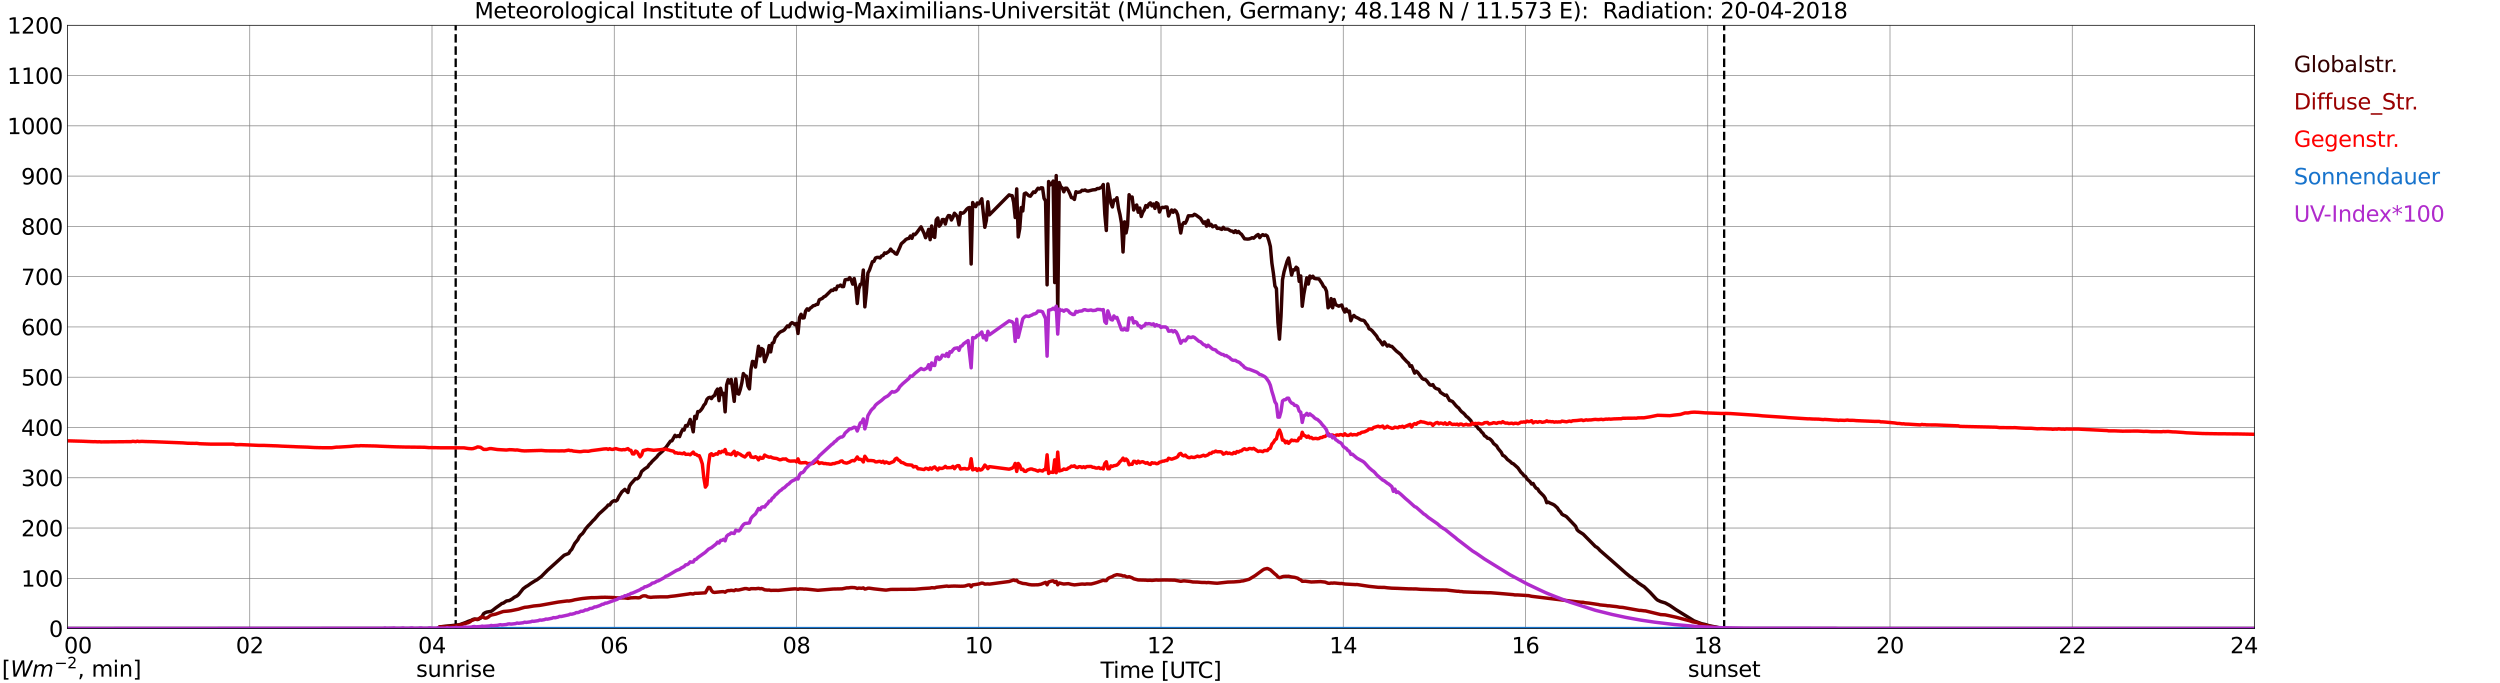 <?xml version="1.0" encoding="utf-8" standalone="no"?>
<!DOCTYPE svg PUBLIC "-//W3C//DTD SVG 1.1//EN"
  "http://www.w3.org/Graphics/SVG/1.1/DTD/svg11.dtd">
<svg xmlns:xlink="http://www.w3.org/1999/xlink" width="1085.4pt" height="296.64pt" viewBox="0 0 1085.4 296.64" xmlns="http://www.w3.org/2000/svg" version="1.1">
 <defs>
  <style type="text/css">*{stroke-linejoin: round; stroke-linecap: butt}</style>
 </defs>
 <g id="figure_1">
  <g id="patch_1">
   <path d="M 0 296.64 
L 1085.4 296.64 
L 1085.4 0 
L 0 0 
z
" style="fill: #ffffff"/>
  </g>
  <g id="axes_1">
   <g id="patch_2">
    <path d="M 29.306 272.909 
L 978.814 272.909 
L 978.814 10.976 
L 29.306 10.976 
z
" style="fill: #ffffff"/>
   </g>
   <g id="patch_3">
    <path d="M 978.814 272.909 
L 978.814 272.909 
L 978.814 10.976 
L 978.814 10.976 
z
" clip-path="url(#p5509ea83a4)" style="fill: #d3d3d3; opacity: 0.25; stroke: #d3d3d3; stroke-linejoin: miter"/>
   </g>
   <g id="matplotlib.axis_1">
    <g id="xtick_1">
     <g id="line2d_1">
      <path d="M 29.306 272.909 
L 29.306 10.976 
" clip-path="url(#p5509ea83a4)" style="fill: none; stroke: #808080; stroke-width: 0.3; stroke-linecap: square"/>
     </g>
     <g id="line2d_2"/>
     <g id="text_1">
      <!--    00 -->
      <g transform="translate(18.733 283.627) scale(0.095 -0.095)">
       <defs>
        <path id="DejaVuSans-20" transform="scale(0.016)"/>
        <path id="DejaVuSans-30" d="M 2034 4250 
Q 1547 4250 1301 3770 
Q 1056 3291 1056 2328 
Q 1056 1369 1301 889 
Q 1547 409 2034 409 
Q 2525 409 2770 889 
Q 3016 1369 3016 2328 
Q 3016 3291 2770 3770 
Q 2525 4250 2034 4250 
z
M 2034 4750 
Q 2819 4750 3233 4129 
Q 3647 3509 3647 2328 
Q 3647 1150 3233 529 
Q 2819 -91 2034 -91 
Q 1250 -91 836 529 
Q 422 1150 422 2328 
Q 422 3509 836 4129 
Q 1250 4750 2034 4750 
z
" transform="scale(0.016)"/>
       </defs>
       <use xlink:href="#DejaVuSans-20"/>
       <use xlink:href="#DejaVuSans-20" transform="translate(31.787 0)"/>
       <use xlink:href="#DejaVuSans-20" transform="translate(63.574 0)"/>
       <use xlink:href="#DejaVuSans-30" transform="translate(95.361 0)"/>
       <use xlink:href="#DejaVuSans-30" transform="translate(158.984 0)"/>
      </g>
     </g>
    </g>
    <g id="xtick_2">
     <g id="line2d_3">
      <path d="M 108.431 272.909 
L 108.431 10.976 
" clip-path="url(#p5509ea83a4)" style="fill: none; stroke: #808080; stroke-width: 0.3; stroke-linecap: square"/>
     </g>
     <g id="line2d_4"/>
     <g id="text_2">
      <!-- 02 -->
      <g transform="translate(102.387 283.627) scale(0.095 -0.095)">
       <defs>
        <path id="DejaVuSans-32" d="M 1228 531 
L 3431 531 
L 3431 0 
L 469 0 
L 469 531 
Q 828 903 1448 1529 
Q 2069 2156 2228 2338 
Q 2531 2678 2651 2914 
Q 2772 3150 2772 3378 
Q 2772 3750 2511 3984 
Q 2250 4219 1831 4219 
Q 1534 4219 1204 4116 
Q 875 4013 500 3803 
L 500 4441 
Q 881 4594 1212 4672 
Q 1544 4750 1819 4750 
Q 2544 4750 2975 4387 
Q 3406 4025 3406 3419 
Q 3406 3131 3298 2873 
Q 3191 2616 2906 2266 
Q 2828 2175 2409 1742 
Q 1991 1309 1228 531 
z
" transform="scale(0.016)"/>
       </defs>
       <use xlink:href="#DejaVuSans-30"/>
       <use xlink:href="#DejaVuSans-32" transform="translate(63.623 0)"/>
      </g>
     </g>
    </g>
    <g id="xtick_3">
     <g id="line2d_5">
      <path d="M 187.557 272.909 
L 187.557 10.976 
" clip-path="url(#p5509ea83a4)" style="fill: none; stroke: #808080; stroke-width: 0.3; stroke-linecap: square"/>
     </g>
     <g id="line2d_6"/>
     <g id="text_3">
      <!-- 04 -->
      <g transform="translate(181.513 283.627) scale(0.095 -0.095)">
       <defs>
        <path id="DejaVuSans-34" d="M 2419 4116 
L 825 1625 
L 2419 1625 
L 2419 4116 
z
M 2253 4666 
L 3047 4666 
L 3047 1625 
L 3713 1625 
L 3713 1100 
L 3047 1100 
L 3047 0 
L 2419 0 
L 2419 1100 
L 313 1100 
L 313 1709 
L 2253 4666 
z
" transform="scale(0.016)"/>
       </defs>
       <use xlink:href="#DejaVuSans-30"/>
       <use xlink:href="#DejaVuSans-34" transform="translate(63.623 0)"/>
      </g>
     </g>
    </g>
    <g id="xtick_4">
     <g id="line2d_7">
      <path d="M 266.683 272.909 
L 266.683 10.976 
" clip-path="url(#p5509ea83a4)" style="fill: none; stroke: #808080; stroke-width: 0.3; stroke-linecap: square"/>
     </g>
     <g id="line2d_8"/>
     <g id="text_4">
      <!-- 06 -->
      <g transform="translate(260.638 283.627) scale(0.095 -0.095)">
       <defs>
        <path id="DejaVuSans-36" d="M 2113 2584 
Q 1688 2584 1439 2293 
Q 1191 2003 1191 1497 
Q 1191 994 1439 701 
Q 1688 409 2113 409 
Q 2538 409 2786 701 
Q 3034 994 3034 1497 
Q 3034 2003 2786 2293 
Q 2538 2584 2113 2584 
z
M 3366 4563 
L 3366 3988 
Q 3128 4100 2886 4159 
Q 2644 4219 2406 4219 
Q 1781 4219 1451 3797 
Q 1122 3375 1075 2522 
Q 1259 2794 1537 2939 
Q 1816 3084 2150 3084 
Q 2853 3084 3261 2657 
Q 3669 2231 3669 1497 
Q 3669 778 3244 343 
Q 2819 -91 2113 -91 
Q 1303 -91 875 529 
Q 447 1150 447 2328 
Q 447 3434 972 4092 
Q 1497 4750 2381 4750 
Q 2619 4750 2861 4703 
Q 3103 4656 3366 4563 
z
" transform="scale(0.016)"/>
       </defs>
       <use xlink:href="#DejaVuSans-30"/>
       <use xlink:href="#DejaVuSans-36" transform="translate(63.623 0)"/>
      </g>
     </g>
    </g>
    <g id="xtick_5">
     <g id="line2d_9">
      <path d="M 345.808 272.909 
L 345.808 10.976 
" clip-path="url(#p5509ea83a4)" style="fill: none; stroke: #808080; stroke-width: 0.3; stroke-linecap: square"/>
     </g>
     <g id="line2d_10"/>
     <g id="text_5">
      <!-- 08 -->
      <g transform="translate(339.764 283.627) scale(0.095 -0.095)">
       <defs>
        <path id="DejaVuSans-38" d="M 2034 2216 
Q 1584 2216 1326 1975 
Q 1069 1734 1069 1313 
Q 1069 891 1326 650 
Q 1584 409 2034 409 
Q 2484 409 2743 651 
Q 3003 894 3003 1313 
Q 3003 1734 2745 1975 
Q 2488 2216 2034 2216 
z
M 1403 2484 
Q 997 2584 770 2862 
Q 544 3141 544 3541 
Q 544 4100 942 4425 
Q 1341 4750 2034 4750 
Q 2731 4750 3128 4425 
Q 3525 4100 3525 3541 
Q 3525 3141 3298 2862 
Q 3072 2584 2669 2484 
Q 3125 2378 3379 2068 
Q 3634 1759 3634 1313 
Q 3634 634 3220 271 
Q 2806 -91 2034 -91 
Q 1263 -91 848 271 
Q 434 634 434 1313 
Q 434 1759 690 2068 
Q 947 2378 1403 2484 
z
M 1172 3481 
Q 1172 3119 1398 2916 
Q 1625 2713 2034 2713 
Q 2441 2713 2670 2916 
Q 2900 3119 2900 3481 
Q 2900 3844 2670 4047 
Q 2441 4250 2034 4250 
Q 1625 4250 1398 4047 
Q 1172 3844 1172 3481 
z
" transform="scale(0.016)"/>
       </defs>
       <use xlink:href="#DejaVuSans-30"/>
       <use xlink:href="#DejaVuSans-38" transform="translate(63.623 0)"/>
      </g>
     </g>
    </g>
    <g id="xtick_6">
     <g id="line2d_11">
      <path d="M 424.934 272.909 
L 424.934 10.976 
" clip-path="url(#p5509ea83a4)" style="fill: none; stroke: #808080; stroke-width: 0.3; stroke-linecap: square"/>
     </g>
     <g id="line2d_12"/>
     <g id="text_6">
      <!-- 10 -->
      <g transform="translate(418.89 283.627) scale(0.095 -0.095)">
       <defs>
        <path id="DejaVuSans-31" d="M 794 531 
L 1825 531 
L 1825 4091 
L 703 3866 
L 703 4441 
L 1819 4666 
L 2450 4666 
L 2450 531 
L 3481 531 
L 3481 0 
L 794 0 
L 794 531 
z
" transform="scale(0.016)"/>
       </defs>
       <use xlink:href="#DejaVuSans-31"/>
       <use xlink:href="#DejaVuSans-30" transform="translate(63.623 0)"/>
      </g>
     </g>
    </g>
    <g id="xtick_7">
     <g id="line2d_13">
      <path d="M 504.06 272.909 
L 504.06 10.976 
" clip-path="url(#p5509ea83a4)" style="fill: none; stroke: #808080; stroke-width: 0.3; stroke-linecap: square"/>
     </g>
     <g id="line2d_14"/>
     <g id="text_7">
      <!-- 12 -->
      <g transform="translate(498.015 283.627) scale(0.095 -0.095)">
       <use xlink:href="#DejaVuSans-31"/>
       <use xlink:href="#DejaVuSans-32" transform="translate(63.623 0)"/>
      </g>
     </g>
    </g>
    <g id="xtick_8">
     <g id="line2d_15">
      <path d="M 583.185 272.909 
L 583.185 10.976 
" clip-path="url(#p5509ea83a4)" style="fill: none; stroke: #808080; stroke-width: 0.3; stroke-linecap: square"/>
     </g>
     <g id="line2d_16"/>
     <g id="text_8">
      <!-- 14 -->
      <g transform="translate(577.141 283.627) scale(0.095 -0.095)">
       <use xlink:href="#DejaVuSans-31"/>
       <use xlink:href="#DejaVuSans-34" transform="translate(63.623 0)"/>
      </g>
     </g>
    </g>
    <g id="xtick_9">
     <g id="line2d_17">
      <path d="M 662.311 272.909 
L 662.311 10.976 
" clip-path="url(#p5509ea83a4)" style="fill: none; stroke: #808080; stroke-width: 0.3; stroke-linecap: square"/>
     </g>
     <g id="line2d_18"/>
     <g id="text_9">
      <!-- 16 -->
      <g transform="translate(656.267 283.627) scale(0.095 -0.095)">
       <use xlink:href="#DejaVuSans-31"/>
       <use xlink:href="#DejaVuSans-36" transform="translate(63.623 0)"/>
      </g>
     </g>
    </g>
    <g id="xtick_10">
     <g id="line2d_19">
      <path d="M 741.437 272.909 
L 741.437 10.976 
" clip-path="url(#p5509ea83a4)" style="fill: none; stroke: #808080; stroke-width: 0.3; stroke-linecap: square"/>
     </g>
     <g id="line2d_20"/>
     <g id="text_10">
      <!-- 18 -->
      <g transform="translate(735.392 283.627) scale(0.095 -0.095)">
       <use xlink:href="#DejaVuSans-31"/>
       <use xlink:href="#DejaVuSans-38" transform="translate(63.623 0)"/>
      </g>
     </g>
    </g>
    <g id="xtick_11">
     <g id="line2d_21">
      <path d="M 820.562 272.909 
L 820.562 10.976 
" clip-path="url(#p5509ea83a4)" style="fill: none; stroke: #808080; stroke-width: 0.3; stroke-linecap: square"/>
     </g>
     <g id="line2d_22"/>
     <g id="text_11">
      <!-- 20 -->
      <g transform="translate(814.518 283.627) scale(0.095 -0.095)">
       <use xlink:href="#DejaVuSans-32"/>
       <use xlink:href="#DejaVuSans-30" transform="translate(63.623 0)"/>
      </g>
     </g>
    </g>
    <g id="xtick_12">
     <g id="line2d_23">
      <path d="M 899.688 272.909 
L 899.688 10.976 
" clip-path="url(#p5509ea83a4)" style="fill: none; stroke: #808080; stroke-width: 0.3; stroke-linecap: square"/>
     </g>
     <g id="line2d_24"/>
     <g id="text_12">
      <!-- 22 -->
      <g transform="translate(893.644 283.627) scale(0.095 -0.095)">
       <use xlink:href="#DejaVuSans-32"/>
       <use xlink:href="#DejaVuSans-32" transform="translate(63.623 0)"/>
      </g>
     </g>
    </g>
    <g id="xtick_13">
     <g id="line2d_25">
      <path d="M 978.814 272.909 
L 978.814 10.976 
" clip-path="url(#p5509ea83a4)" style="fill: none; stroke: #808080; stroke-width: 0.3; stroke-linecap: square"/>
     </g>
     <g id="line2d_26"/>
     <g id="text_13">
      <!-- 24    -->
      <g transform="translate(968.241 283.627) scale(0.095 -0.095)">
       <use xlink:href="#DejaVuSans-32"/>
       <use xlink:href="#DejaVuSans-34" transform="translate(63.623 0)"/>
       <use xlink:href="#DejaVuSans-20" transform="translate(127.246 0)"/>
       <use xlink:href="#DejaVuSans-20" transform="translate(159.033 0)"/>
       <use xlink:href="#DejaVuSans-20" transform="translate(190.82 0)"/>
      </g>
     </g>
    </g>
    <g id="text_14">
     <!-- Time [UTC] -->
     <g transform="translate(477.806 294.322) scale(0.095 -0.095)">
      <defs>
       <path id="DejaVuSans-54" d="M -19 4666 
L 3928 4666 
L 3928 4134 
L 2272 4134 
L 2272 0 
L 1638 0 
L 1638 4134 
L -19 4134 
L -19 4666 
z
" transform="scale(0.016)"/>
       <path id="DejaVuSans-69" d="M 603 3500 
L 1178 3500 
L 1178 0 
L 603 0 
L 603 3500 
z
M 603 4863 
L 1178 4863 
L 1178 4134 
L 603 4134 
L 603 4863 
z
" transform="scale(0.016)"/>
       <path id="DejaVuSans-6d" d="M 3328 2828 
Q 3544 3216 3844 3400 
Q 4144 3584 4550 3584 
Q 5097 3584 5394 3201 
Q 5691 2819 5691 2113 
L 5691 0 
L 5113 0 
L 5113 2094 
Q 5113 2597 4934 2840 
Q 4756 3084 4391 3084 
Q 3944 3084 3684 2787 
Q 3425 2491 3425 1978 
L 3425 0 
L 2847 0 
L 2847 2094 
Q 2847 2600 2669 2842 
Q 2491 3084 2119 3084 
Q 1678 3084 1418 2786 
Q 1159 2488 1159 1978 
L 1159 0 
L 581 0 
L 581 3500 
L 1159 3500 
L 1159 2956 
Q 1356 3278 1631 3431 
Q 1906 3584 2284 3584 
Q 2666 3584 2933 3390 
Q 3200 3197 3328 2828 
z
" transform="scale(0.016)"/>
       <path id="DejaVuSans-65" d="M 3597 1894 
L 3597 1613 
L 953 1613 
Q 991 1019 1311 708 
Q 1631 397 2203 397 
Q 2534 397 2845 478 
Q 3156 559 3463 722 
L 3463 178 
Q 3153 47 2828 -22 
Q 2503 -91 2169 -91 
Q 1331 -91 842 396 
Q 353 884 353 1716 
Q 353 2575 817 3079 
Q 1281 3584 2069 3584 
Q 2775 3584 3186 3129 
Q 3597 2675 3597 1894 
z
M 3022 2063 
Q 3016 2534 2758 2815 
Q 2500 3097 2075 3097 
Q 1594 3097 1305 2825 
Q 1016 2553 972 2059 
L 3022 2063 
z
" transform="scale(0.016)"/>
       <path id="DejaVuSans-5b" d="M 550 4863 
L 1875 4863 
L 1875 4416 
L 1125 4416 
L 1125 -397 
L 1875 -397 
L 1875 -844 
L 550 -844 
L 550 4863 
z
" transform="scale(0.016)"/>
       <path id="DejaVuSans-55" d="M 556 4666 
L 1191 4666 
L 1191 1831 
Q 1191 1081 1462 751 
Q 1734 422 2344 422 
Q 2950 422 3222 751 
Q 3494 1081 3494 1831 
L 3494 4666 
L 4128 4666 
L 4128 1753 
Q 4128 841 3676 375 
Q 3225 -91 2344 -91 
Q 1459 -91 1007 375 
Q 556 841 556 1753 
L 556 4666 
z
" transform="scale(0.016)"/>
       <path id="DejaVuSans-43" d="M 4122 4306 
L 4122 3641 
Q 3803 3938 3442 4084 
Q 3081 4231 2675 4231 
Q 1875 4231 1450 3742 
Q 1025 3253 1025 2328 
Q 1025 1406 1450 917 
Q 1875 428 2675 428 
Q 3081 428 3442 575 
Q 3803 722 4122 1019 
L 4122 359 
Q 3791 134 3420 21 
Q 3050 -91 2638 -91 
Q 1578 -91 968 557 
Q 359 1206 359 2328 
Q 359 3453 968 4101 
Q 1578 4750 2638 4750 
Q 3056 4750 3426 4639 
Q 3797 4528 4122 4306 
z
" transform="scale(0.016)"/>
       <path id="DejaVuSans-5d" d="M 1947 4863 
L 1947 -844 
L 622 -844 
L 622 -397 
L 1369 -397 
L 1369 4416 
L 622 4416 
L 622 4863 
L 1947 4863 
z
" transform="scale(0.016)"/>
      </defs>
      <use xlink:href="#DejaVuSans-54"/>
      <use xlink:href="#DejaVuSans-69" transform="translate(57.959 0)"/>
      <use xlink:href="#DejaVuSans-6d" transform="translate(85.742 0)"/>
      <use xlink:href="#DejaVuSans-65" transform="translate(183.154 0)"/>
      <use xlink:href="#DejaVuSans-20" transform="translate(244.678 0)"/>
      <use xlink:href="#DejaVuSans-5b" transform="translate(276.465 0)"/>
      <use xlink:href="#DejaVuSans-55" transform="translate(315.479 0)"/>
      <use xlink:href="#DejaVuSans-54" transform="translate(388.672 0)"/>
      <use xlink:href="#DejaVuSans-43" transform="translate(443.881 0)"/>
      <use xlink:href="#DejaVuSans-5d" transform="translate(513.705 0)"/>
     </g>
    </g>
   </g>
   <g id="matplotlib.axis_2">
    <g id="ytick_1">
     <g id="line2d_27">
      <path d="M 29.306 272.909 
L 978.814 272.909 
" clip-path="url(#p5509ea83a4)" style="fill: none; stroke: #808080; stroke-width: 0.3; stroke-linecap: square"/>
     </g>
     <g id="line2d_28"/>
     <g id="text_15">
      <!-- 0 -->
      <g transform="translate(21.261 276.518) scale(0.095 -0.095)">
       <use xlink:href="#DejaVuSans-30"/>
      </g>
     </g>
    </g>
    <g id="ytick_2">
     <g id="line2d_29">
      <path d="M 29.306 251.081 
L 978.814 251.081 
" clip-path="url(#p5509ea83a4)" style="fill: none; stroke: #808080; stroke-width: 0.3; stroke-linecap: square"/>
     </g>
     <g id="line2d_30"/>
     <g id="text_16">
      <!-- 100 -->
      <g transform="translate(9.173 254.69) scale(0.095 -0.095)">
       <use xlink:href="#DejaVuSans-31"/>
       <use xlink:href="#DejaVuSans-30" transform="translate(63.623 0)"/>
       <use xlink:href="#DejaVuSans-30" transform="translate(127.246 0)"/>
      </g>
     </g>
    </g>
    <g id="ytick_3">
     <g id="line2d_31">
      <path d="M 29.306 229.253 
L 978.814 229.253 
" clip-path="url(#p5509ea83a4)" style="fill: none; stroke: #808080; stroke-width: 0.3; stroke-linecap: square"/>
     </g>
     <g id="line2d_32"/>
     <g id="text_17">
      <!-- 200 -->
      <g transform="translate(9.173 232.863) scale(0.095 -0.095)">
       <use xlink:href="#DejaVuSans-32"/>
       <use xlink:href="#DejaVuSans-30" transform="translate(63.623 0)"/>
       <use xlink:href="#DejaVuSans-30" transform="translate(127.246 0)"/>
      </g>
     </g>
    </g>
    <g id="ytick_4">
     <g id="line2d_33">
      <path d="M 29.306 207.426 
L 978.814 207.426 
" clip-path="url(#p5509ea83a4)" style="fill: none; stroke: #808080; stroke-width: 0.3; stroke-linecap: square"/>
     </g>
     <g id="line2d_34"/>
     <g id="text_18">
      <!-- 300 -->
      <g transform="translate(9.173 211.035) scale(0.095 -0.095)">
       <defs>
        <path id="DejaVuSans-33" d="M 2597 2516 
Q 3050 2419 3304 2112 
Q 3559 1806 3559 1356 
Q 3559 666 3084 287 
Q 2609 -91 1734 -91 
Q 1441 -91 1130 -33 
Q 819 25 488 141 
L 488 750 
Q 750 597 1062 519 
Q 1375 441 1716 441 
Q 2309 441 2620 675 
Q 2931 909 2931 1356 
Q 2931 1769 2642 2001 
Q 2353 2234 1838 2234 
L 1294 2234 
L 1294 2753 
L 1863 2753 
Q 2328 2753 2575 2939 
Q 2822 3125 2822 3475 
Q 2822 3834 2567 4026 
Q 2313 4219 1838 4219 
Q 1578 4219 1281 4162 
Q 984 4106 628 3988 
L 628 4550 
Q 988 4650 1302 4700 
Q 1616 4750 1894 4750 
Q 2613 4750 3031 4423 
Q 3450 4097 3450 3541 
Q 3450 3153 3228 2886 
Q 3006 2619 2597 2516 
z
" transform="scale(0.016)"/>
       </defs>
       <use xlink:href="#DejaVuSans-33"/>
       <use xlink:href="#DejaVuSans-30" transform="translate(63.623 0)"/>
       <use xlink:href="#DejaVuSans-30" transform="translate(127.246 0)"/>
      </g>
     </g>
    </g>
    <g id="ytick_5">
     <g id="line2d_35">
      <path d="M 29.306 185.598 
L 978.814 185.598 
" clip-path="url(#p5509ea83a4)" style="fill: none; stroke: #808080; stroke-width: 0.3; stroke-linecap: square"/>
     </g>
     <g id="line2d_36"/>
     <g id="text_19">
      <!-- 400 -->
      <g transform="translate(9.173 189.207) scale(0.095 -0.095)">
       <use xlink:href="#DejaVuSans-34"/>
       <use xlink:href="#DejaVuSans-30" transform="translate(63.623 0)"/>
       <use xlink:href="#DejaVuSans-30" transform="translate(127.246 0)"/>
      </g>
     </g>
    </g>
    <g id="ytick_6">
     <g id="line2d_37">
      <path d="M 29.306 163.77 
L 978.814 163.77 
" clip-path="url(#p5509ea83a4)" style="fill: none; stroke: #808080; stroke-width: 0.3; stroke-linecap: square"/>
     </g>
     <g id="line2d_38"/>
     <g id="text_20">
      <!-- 500 -->
      <g transform="translate(9.173 167.379) scale(0.095 -0.095)">
       <defs>
        <path id="DejaVuSans-35" d="M 691 4666 
L 3169 4666 
L 3169 4134 
L 1269 4134 
L 1269 2991 
Q 1406 3038 1543 3061 
Q 1681 3084 1819 3084 
Q 2600 3084 3056 2656 
Q 3513 2228 3513 1497 
Q 3513 744 3044 326 
Q 2575 -91 1722 -91 
Q 1428 -91 1123 -41 
Q 819 9 494 109 
L 494 744 
Q 775 591 1075 516 
Q 1375 441 1709 441 
Q 2250 441 2565 725 
Q 2881 1009 2881 1497 
Q 2881 1984 2565 2268 
Q 2250 2553 1709 2553 
Q 1456 2553 1204 2497 
Q 953 2441 691 2322 
L 691 4666 
z
" transform="scale(0.016)"/>
       </defs>
       <use xlink:href="#DejaVuSans-35"/>
       <use xlink:href="#DejaVuSans-30" transform="translate(63.623 0)"/>
       <use xlink:href="#DejaVuSans-30" transform="translate(127.246 0)"/>
      </g>
     </g>
    </g>
    <g id="ytick_7">
     <g id="line2d_39">
      <path d="M 29.306 141.942 
L 978.814 141.942 
" clip-path="url(#p5509ea83a4)" style="fill: none; stroke: #808080; stroke-width: 0.3; stroke-linecap: square"/>
     </g>
     <g id="line2d_40"/>
     <g id="text_21">
      <!-- 600 -->
      <g transform="translate(9.173 145.551) scale(0.095 -0.095)">
       <use xlink:href="#DejaVuSans-36"/>
       <use xlink:href="#DejaVuSans-30" transform="translate(63.623 0)"/>
       <use xlink:href="#DejaVuSans-30" transform="translate(127.246 0)"/>
      </g>
     </g>
    </g>
    <g id="ytick_8">
     <g id="line2d_41">
      <path d="M 29.306 120.114 
L 978.814 120.114 
" clip-path="url(#p5509ea83a4)" style="fill: none; stroke: #808080; stroke-width: 0.3; stroke-linecap: square"/>
     </g>
     <g id="line2d_42"/>
     <g id="text_22">
      <!-- 700 -->
      <g transform="translate(9.173 123.724) scale(0.095 -0.095)">
       <defs>
        <path id="DejaVuSans-37" d="M 525 4666 
L 3525 4666 
L 3525 4397 
L 1831 0 
L 1172 0 
L 2766 4134 
L 525 4134 
L 525 4666 
z
" transform="scale(0.016)"/>
       </defs>
       <use xlink:href="#DejaVuSans-37"/>
       <use xlink:href="#DejaVuSans-30" transform="translate(63.623 0)"/>
       <use xlink:href="#DejaVuSans-30" transform="translate(127.246 0)"/>
      </g>
     </g>
    </g>
    <g id="ytick_9">
     <g id="line2d_43">
      <path d="M 29.306 98.287 
L 978.814 98.287 
" clip-path="url(#p5509ea83a4)" style="fill: none; stroke: #808080; stroke-width: 0.3; stroke-linecap: square"/>
     </g>
     <g id="line2d_44"/>
     <g id="text_23">
      <!-- 800 -->
      <g transform="translate(9.173 101.896) scale(0.095 -0.095)">
       <use xlink:href="#DejaVuSans-38"/>
       <use xlink:href="#DejaVuSans-30" transform="translate(63.623 0)"/>
       <use xlink:href="#DejaVuSans-30" transform="translate(127.246 0)"/>
      </g>
     </g>
    </g>
    <g id="ytick_10">
     <g id="line2d_45">
      <path d="M 29.306 76.459 
L 978.814 76.459 
" clip-path="url(#p5509ea83a4)" style="fill: none; stroke: #808080; stroke-width: 0.3; stroke-linecap: square"/>
     </g>
     <g id="line2d_46"/>
     <g id="text_24">
      <!-- 900 -->
      <g transform="translate(9.173 80.068) scale(0.095 -0.095)">
       <defs>
        <path id="DejaVuSans-39" d="M 703 97 
L 703 672 
Q 941 559 1184 500 
Q 1428 441 1663 441 
Q 2288 441 2617 861 
Q 2947 1281 2994 2138 
Q 2813 1869 2534 1725 
Q 2256 1581 1919 1581 
Q 1219 1581 811 2004 
Q 403 2428 403 3163 
Q 403 3881 828 4315 
Q 1253 4750 1959 4750 
Q 2769 4750 3195 4129 
Q 3622 3509 3622 2328 
Q 3622 1225 3098 567 
Q 2575 -91 1691 -91 
Q 1453 -91 1209 -44 
Q 966 3 703 97 
z
M 1959 2075 
Q 2384 2075 2632 2365 
Q 2881 2656 2881 3163 
Q 2881 3666 2632 3958 
Q 2384 4250 1959 4250 
Q 1534 4250 1286 3958 
Q 1038 3666 1038 3163 
Q 1038 2656 1286 2365 
Q 1534 2075 1959 2075 
z
" transform="scale(0.016)"/>
       </defs>
       <use xlink:href="#DejaVuSans-39"/>
       <use xlink:href="#DejaVuSans-30" transform="translate(63.623 0)"/>
       <use xlink:href="#DejaVuSans-30" transform="translate(127.246 0)"/>
      </g>
     </g>
    </g>
    <g id="ytick_11">
     <g id="line2d_47">
      <path d="M 29.306 54.631 
L 978.814 54.631 
" clip-path="url(#p5509ea83a4)" style="fill: none; stroke: #808080; stroke-width: 0.3; stroke-linecap: square"/>
     </g>
     <g id="line2d_48"/>
     <g id="text_25">
      <!-- 1000 -->
      <g transform="translate(3.128 58.24) scale(0.095 -0.095)">
       <use xlink:href="#DejaVuSans-31"/>
       <use xlink:href="#DejaVuSans-30" transform="translate(63.623 0)"/>
       <use xlink:href="#DejaVuSans-30" transform="translate(127.246 0)"/>
       <use xlink:href="#DejaVuSans-30" transform="translate(190.869 0)"/>
      </g>
     </g>
    </g>
    <g id="ytick_12">
     <g id="line2d_49">
      <path d="M 29.306 32.803 
L 978.814 32.803 
" clip-path="url(#p5509ea83a4)" style="fill: none; stroke: #808080; stroke-width: 0.3; stroke-linecap: square"/>
     </g>
     <g id="line2d_50"/>
     <g id="text_26">
      <!-- 1100 -->
      <g transform="translate(3.128 36.413) scale(0.095 -0.095)">
       <use xlink:href="#DejaVuSans-31"/>
       <use xlink:href="#DejaVuSans-31" transform="translate(63.623 0)"/>
       <use xlink:href="#DejaVuSans-30" transform="translate(127.246 0)"/>
       <use xlink:href="#DejaVuSans-30" transform="translate(190.869 0)"/>
      </g>
     </g>
    </g>
    <g id="ytick_13">
     <g id="line2d_51">
      <path d="M 29.306 10.976 
L 978.814 10.976 
" clip-path="url(#p5509ea83a4)" style="fill: none; stroke: #808080; stroke-width: 0.3; stroke-linecap: square"/>
     </g>
     <g id="line2d_52"/>
     <g id="text_27">
      <!-- 1200 -->
      <g transform="translate(3.128 14.585) scale(0.095 -0.095)">
       <use xlink:href="#DejaVuSans-31"/>
       <use xlink:href="#DejaVuSans-32" transform="translate(63.623 0)"/>
       <use xlink:href="#DejaVuSans-30" transform="translate(127.246 0)"/>
       <use xlink:href="#DejaVuSans-30" transform="translate(190.869 0)"/>
      </g>
     </g>
    </g>
   </g>
   <g id="line2d_53">
    <path d="M 197.843 272.909 
L 197.843 10.976 
" clip-path="url(#p5509ea83a4)" style="fill: none; stroke-dasharray: 3.7,1.6; stroke-dashoffset: 0; stroke: #000000"/>
   </g>
   <g id="line2d_54">
    <path d="M 748.558 272.909 
L 748.558 10.976 
" clip-path="url(#p5509ea83a4)" style="fill: none; stroke-dasharray: 3.7,1.6; stroke-dashoffset: 0; stroke: #000000"/>
   </g>
   <g id="line2d_55">
    <path d="M 29.306 272.909 
L 190.195 272.909 
L 190.854 272.169 
L 199.426 271.259 
L 202.063 270.309 
L 203.382 269.728 
L 204.701 269.294 
L 205.36 268.923 
L 206.02 268.757 
L 207.339 269.006 
L 208.657 268.386 
L 209.317 267.581 
L 209.976 266.422 
L 210.635 266.009 
L 211.295 265.741 
L 213.273 265.409 
L 213.932 264.955 
L 215.251 263.9 
L 217.229 262.514 
L 217.889 261.999 
L 218.548 261.833 
L 219.867 260.923 
L 221.186 260.718 
L 222.504 259.952 
L 223.164 259.395 
L 224.482 258.712 
L 225.142 258.134 
L 227.12 255.632 
L 228.439 254.639 
L 229.098 254.288 
L 230.417 253.338 
L 232.395 252.098 
L 233.054 251.766 
L 235.033 250.3 
L 237.67 247.613 
L 240.967 244.657 
L 244.923 241.06 
L 246.901 240.296 
L 247.561 239.2 
L 248.22 238.517 
L 249.539 235.954 
L 250.858 234.322 
L 251.517 233.019 
L 252.176 232.233 
L 252.836 231.718 
L 253.495 230.827 
L 254.155 229.733 
L 255.473 228.182 
L 256.133 227.542 
L 257.451 226.053 
L 258.111 225.453 
L 260.089 223.098 
L 261.408 221.919 
L 263.386 220.101 
L 264.045 219.252 
L 264.705 219.252 
L 265.364 218.261 
L 266.023 217.661 
L 266.683 217.351 
L 267.342 217.558 
L 268.002 217.062 
L 268.661 215.635 
L 269.98 213.568 
L 271.298 212.452 
L 272.617 213.817 
L 273.277 211.066 
L 273.936 210.054 
L 275.914 207.823 
L 276.573 207.906 
L 277.233 207.408 
L 277.892 206.395 
L 278.552 204.721 
L 279.87 203.584 
L 281.189 202.717 
L 281.849 201.704 
L 282.508 201.085 
L 283.167 200.277 
L 285.145 198.395 
L 285.805 197.507 
L 287.783 195.75 
L 288.442 194.842 
L 289.102 194.283 
L 291.08 191.535 
L 291.739 191.369 
L 293.058 188.992 
L 293.717 189.57 
L 294.377 189.158 
L 295.036 189.57 
L 295.696 187.833 
L 296.355 186.491 
L 297.014 186.718 
L 297.674 184.775 
L 298.333 185.002 
L 298.992 183.804 
L 299.652 182.108 
L 300.311 184.443 
L 300.971 187.481 
L 301.63 180.765 
L 302.289 181.756 
L 302.949 178.698 
L 303.608 178.718 
L 304.267 178.078 
L 304.927 177.19 
L 305.586 175.928 
L 306.246 175.203 
L 306.905 173.407 
L 307.564 172.704 
L 308.224 172.497 
L 308.883 173.056 
L 309.543 172.084 
L 310.202 171.752 
L 310.861 169.934 
L 311.521 168.921 
L 312.18 173.944 
L 312.839 168.57 
L 313.499 171.298 
L 314.158 170.759 
L 314.818 178.801 
L 315.477 167.123 
L 316.136 164.829 
L 316.796 166.276 
L 317.455 164.746 
L 318.114 169.107 
L 318.774 174.254 
L 319.433 164.538 
L 320.093 170.74 
L 320.752 171.111 
L 321.411 169.065 
L 322.071 166.234 
L 322.73 162.183 
L 323.39 163.091 
L 324.049 163.318 
L 324.708 167.599 
L 325.368 168.838 
L 326.027 160.446 
L 326.686 156.912 
L 327.346 157.097 
L 328.005 159.372 
L 329.324 150.318 
L 329.983 154.554 
L 330.643 151.309 
L 331.302 151.784 
L 331.961 157.036 
L 333.28 153.522 
L 333.94 150.049 
L 334.599 152.778 
L 335.258 149.014 
L 335.918 148.704 
L 336.577 146.535 
L 337.236 145.915 
L 337.896 144.922 
L 338.555 144.282 
L 339.215 143.889 
L 339.874 143.64 
L 340.533 143.206 
L 341.852 141.49 
L 342.512 141.883 
L 343.171 140.665 
L 343.83 140.085 
L 344.49 140.375 
L 345.149 140.975 
L 345.808 140.395 
L 346.468 144.778 
L 347.127 137.874 
L 347.787 136.448 
L 348.446 138.059 
L 349.105 137.978 
L 349.765 135.042 
L 350.424 134.091 
L 351.083 134.669 
L 351.743 133.803 
L 352.402 133.368 
L 353.062 132.727 
L 353.721 132.624 
L 354.38 132.211 
L 355.04 132.128 
L 355.699 130.164 
L 357.018 129.544 
L 357.677 128.883 
L 358.337 128.592 
L 360.974 125.988 
L 361.634 126.113 
L 362.293 125.368 
L 362.952 125.761 
L 363.612 124.19 
L 364.271 124.253 
L 364.93 123.777 
L 365.59 124.439 
L 366.249 124.417 
L 366.909 121.483 
L 367.568 121.337 
L 368.227 121.378 
L 368.887 120.531 
L 369.546 121.461 
L 370.206 123.362 
L 370.865 120.924 
L 371.524 124.5 
L 372.184 131.755 
L 372.843 125.493 
L 373.502 123.445 
L 374.162 123.26 
L 374.821 117.244 
L 375.481 133.224 
L 376.14 126.96 
L 376.799 118.569 
L 377.459 117.327 
L 378.777 113.608 
L 379.437 113.461 
L 380.096 112.036 
L 380.756 111.748 
L 381.415 111.748 
L 382.074 111.995 
L 382.734 111.106 
L 383.393 110.94 
L 384.053 109.803 
L 384.712 109.991 
L 386.031 109.1 
L 386.69 108.151 
L 387.349 108.998 
L 388.009 109.349 
L 388.668 110.093 
L 389.328 110.362 
L 390.646 107.448 
L 391.306 105.835 
L 392.624 104.678 
L 393.284 103.975 
L 393.943 103.643 
L 394.603 103.521 
L 395.262 102.445 
L 395.921 103.48 
L 396.581 101.681 
L 397.24 101.866 
L 397.899 101.164 
L 399.878 98.496 
L 401.196 101.308 
L 401.856 103.211 
L 402.515 101.722 
L 403.175 99.592 
L 403.834 104.058 
L 404.493 98.106 
L 405.153 102.611 
L 405.812 103.087 
L 406.471 95.458 
L 407.131 94.633 
L 407.79 98.208 
L 408.45 97.403 
L 409.109 95.336 
L 409.768 95.314 
L 410.428 97.278 
L 411.087 94.796 
L 411.746 93.598 
L 412.406 93.64 
L 413.065 95.521 
L 413.725 94.323 
L 414.384 92.585 
L 415.043 93.288 
L 415.703 94.218 
L 416.362 97.608 
L 417.022 92.317 
L 417.681 92.607 
L 418.34 92.4 
L 419 91.738 
L 419.659 90.87 
L 420.318 90.291 
L 420.978 90.084 
L 421.637 114.62 
L 422.297 87.934 
L 422.956 89.32 
L 423.615 89.713 
L 424.275 88.122 
L 424.934 88.556 
L 425.593 87.582 
L 426.253 86.301 
L 427.572 98.684 
L 428.231 95.687 
L 428.89 87.604 
L 429.55 93.288 
L 438.122 84.603 
L 438.781 84.871 
L 439.44 84.954 
L 440.1 87.91 
L 440.759 94.443 
L 441.419 82.018 
L 442.078 102.875 
L 442.737 99.197 
L 443.397 90.101 
L 444.056 91.59 
L 444.716 84.127 
L 445.375 83.797 
L 446.694 84.996 
L 447.353 85.181 
L 448.672 83.322 
L 449.331 83.57 
L 450.65 81.73 
L 451.309 82.04 
L 451.969 81.523 
L 452.628 81.586 
L 453.287 86.111 
L 453.947 87.27 
L 454.606 123.67 
L 455.266 78.816 
L 455.925 80.283 
L 456.584 79.89 
L 457.244 78.609 
L 457.903 122.677 
L 458.563 76.232 
L 459.222 136.195 
L 459.881 79.249 
L 460.541 81.089 
L 461.2 81.606 
L 461.859 83.28 
L 462.519 81.689 
L 463.178 81.709 
L 463.838 82.743 
L 464.497 84.107 
L 465.156 85.782 
L 465.816 85.926 
L 466.475 86.587 
L 467.134 83.239 
L 467.794 83.549 
L 469.113 83.28 
L 469.772 82.619 
L 470.431 82.702 
L 471.091 82.475 
L 471.75 82.868 
L 472.409 82.97 
L 474.388 82.453 
L 475.706 82.328 
L 476.366 81.855 
L 477.025 81.874 
L 478.344 81.276 
L 479.003 80.117 
L 479.663 92.996 
L 480.322 100.064 
L 480.981 79.871 
L 482.3 88.2 
L 482.96 89.852 
L 483.619 86.836 
L 484.278 86.897 
L 484.938 85.843 
L 485.597 90.37 
L 486.256 93.203 
L 486.916 97.047 
L 487.575 109.408 
L 488.235 96.322 
L 488.894 101.118 
L 489.553 97.686 
L 490.213 84.542 
L 490.872 86.009 
L 491.532 85.533 
L 492.191 91.175 
L 492.85 89.501 
L 493.51 89.006 
L 494.169 92.149 
L 494.828 90.328 
L 495.488 93.987 
L 496.147 92.149 
L 496.807 91.114 
L 497.466 89.254 
L 498.125 89.935 
L 498.785 88.593 
L 499.444 88.076 
L 500.103 89.398 
L 500.763 88.552 
L 501.422 90.475 
L 502.082 87.993 
L 502.741 88.469 
L 503.4 92.044 
L 504.06 90.328 
L 504.719 89.999 
L 505.379 90.143 
L 506.038 89.833 
L 506.697 89.916 
L 507.357 93.781 
L 508.016 92.293 
L 508.675 91.175 
L 509.335 92.168 
L 509.994 91.197 
L 510.654 91.756 
L 511.313 93.284 
L 512.632 101.159 
L 513.291 97.625 
L 513.95 96.654 
L 514.61 96.903 
L 515.269 95.6 
L 515.929 93.699 
L 517.247 93.677 
L 517.907 93.635 
L 518.566 93.037 
L 519.226 93.347 
L 521.204 94.794 
L 522.522 96.922 
L 523.182 96.303 
L 523.841 98.184 
L 524.501 95.641 
L 525.16 97.957 
L 525.819 97.418 
L 526.479 98.453 
L 527.138 98.143 
L 527.797 98.038 
L 528.457 99.155 
L 529.116 99.073 
L 530.435 99.609 
L 531.094 98.699 
L 531.754 99.465 
L 533.073 99.465 
L 534.391 100.293 
L 535.051 100.373 
L 535.71 100.932 
L 536.369 100.168 
L 537.029 100.974 
L 537.688 100.478 
L 538.348 101.264 
L 539.007 101.718 
L 540.326 103.683 
L 541.644 103.805 
L 542.304 103.744 
L 542.963 103.536 
L 543.623 103.207 
L 544.282 103.414 
L 545.601 102.194 
L 546.26 101.821 
L 546.919 103.165 
L 547.579 102.338 
L 548.238 101.884 
L 548.898 102.235 
L 549.557 102.028 
L 550.216 102.504 
L 550.876 104.447 
L 551.535 106.989 
L 552.195 114.204 
L 552.854 118.626 
L 553.513 124.166 
L 554.173 125.281 
L 554.832 140.041 
L 555.491 147.233 
L 556.151 137.498 
L 556.81 121.479 
L 557.47 118.047 
L 558.788 113.501 
L 559.448 112.012 
L 560.766 119.412 
L 561.426 117.137 
L 562.085 117.22 
L 562.745 116.002 
L 563.404 116.559 
L 564.063 122.162 
L 564.723 119.805 
L 565.382 132.971 
L 566.042 127.929 
L 567.36 120.61 
L 568.02 123.319 
L 568.679 119.846 
L 569.338 120.651 
L 569.998 119.929 
L 570.657 120.878 
L 571.317 121.003 
L 572.635 121.086 
L 573.954 123.05 
L 574.613 124.351 
L 575.273 124.93 
L 575.932 126.501 
L 576.592 133.632 
L 577.251 132.93 
L 577.91 129.644 
L 578.57 133.632 
L 579.229 130.037 
L 579.889 132.249 
L 581.207 132.93 
L 582.526 132.414 
L 583.185 134.169 
L 583.845 135.472 
L 584.504 134.15 
L 585.164 135.348 
L 585.823 135.06 
L 586.482 139.255 
L 587.142 137.623 
L 587.801 136.961 
L 588.46 137.601 
L 589.779 138.223 
L 590.439 138.677 
L 591.098 138.987 
L 591.757 139.028 
L 592.417 139.38 
L 593.076 140.454 
L 593.736 141.198 
L 594.395 142.728 
L 595.054 143.038 
L 595.714 143.575 
L 597.692 145.932 
L 598.351 147.192 
L 599.011 147.77 
L 600.329 149.735 
L 600.989 148.453 
L 602.307 150.272 
L 602.967 149.818 
L 603.626 150.335 
L 604.286 150.396 
L 605.604 151.76 
L 606.264 152.422 
L 607.582 153.456 
L 608.242 154.035 
L 608.901 155.006 
L 610.879 157.115 
L 611.539 157.632 
L 612.198 159.036 
L 612.858 158.789 
L 614.176 161.993 
L 614.836 161.144 
L 615.495 161.661 
L 617.473 164.307 
L 618.133 164.7 
L 618.792 164.741 
L 619.451 165.361 
L 620.77 167.077 
L 621.429 167.262 
L 622.089 166.974 
L 622.748 168.112 
L 623.408 168.649 
L 624.726 169.083 
L 625.386 170.342 
L 627.364 171.645 
L 628.023 171.521 
L 629.342 173.857 
L 630.001 174.042 
L 630.661 174.354 
L 631.98 175.965 
L 632.639 176.648 
L 633.298 177.144 
L 633.958 178.074 
L 634.617 178.798 
L 635.276 179.272 
L 635.936 179.933 
L 636.595 180.761 
L 637.255 181.215 
L 638.573 182.601 
L 639.233 183.924 
L 639.892 184.068 
L 641.211 185.163 
L 641.87 186.157 
L 642.53 186.569 
L 643.189 187.521 
L 643.848 188.099 
L 644.508 189.195 
L 645.167 189.546 
L 645.827 190.269 
L 646.486 190.352 
L 647.145 190.828 
L 647.805 191.509 
L 648.464 192.563 
L 649.783 193.598 
L 650.442 194.755 
L 651.761 196.346 
L 652.42 197.69 
L 653.08 197.978 
L 653.739 198.598 
L 654.399 199.426 
L 655.717 200.419 
L 656.377 201.1 
L 657.036 201.349 
L 659.014 203.125 
L 660.333 205.048 
L 660.992 205.649 
L 661.652 206.515 
L 662.311 206.825 
L 662.97 207.962 
L 664.289 209.141 
L 664.949 210.154 
L 665.608 209.905 
L 666.267 211.084 
L 666.927 211.953 
L 667.586 212.263 
L 668.246 213.336 
L 670.224 215.321 
L 670.883 216.333 
L 671.542 218.256 
L 672.202 217.988 
L 672.861 218.381 
L 674.18 218.94 
L 674.839 219.311 
L 676.158 220.509 
L 676.817 221.544 
L 677.477 222.205 
L 678.136 223.238 
L 678.796 223.652 
L 679.455 223.921 
L 680.114 224.333 
L 684.071 228.489 
L 684.73 230.017 
L 685.389 230.637 
L 687.368 231.921 
L 689.346 233.924 
L 691.983 236.592 
L 692.643 237.273 
L 693.302 237.624 
L 693.961 238.203 
L 694.621 238.947 
L 699.896 243.537 
L 705.83 248.787 
L 707.808 250.4 
L 708.468 250.791 
L 709.127 251.432 
L 710.446 252.301 
L 711.105 252.941 
L 713.083 254.285 
L 713.743 254.656 
L 716.38 257.158 
L 719.018 260.011 
L 719.677 260.548 
L 720.996 261.168 
L 722.974 261.768 
L 724.952 262.842 
L 727.59 264.662 
L 735.502 269.56 
L 738.799 270.8 
L 740.118 271.069 
L 742.096 271.669 
L 744.074 272.062 
L 747.371 272.701 
L 749.349 272.909 
L 978.154 272.909 
L 978.154 272.909 
" clip-path="url(#p5509ea83a4)" style="fill: none; stroke: #330000; stroke-width: 1.5; stroke-linecap: square"/>
   </g>
   <g id="line2d_56">
    <path d="M 29.306 272.909 
L 190.195 272.909 
L 190.854 272.154 
L 194.81 271.944 
L 195.47 271.985 
L 199.426 271.398 
L 203.382 270.307 
L 204.042 269.971 
L 204.701 269.425 
L 206.02 268.923 
L 206.679 268.838 
L 207.339 268.879 
L 207.998 268.543 
L 208.657 268.041 
L 209.317 267.873 
L 210.635 268.377 
L 211.295 268.292 
L 211.954 267.956 
L 212.614 267.41 
L 213.273 267.033 
L 215.251 266.614 
L 217.889 265.69 
L 218.548 265.481 
L 220.526 265.313 
L 221.845 265.145 
L 225.142 264.472 
L 226.461 264.053 
L 227.779 263.676 
L 229.098 263.549 
L 231.736 263.086 
L 234.373 262.835 
L 242.286 261.408 
L 246.242 260.904 
L 246.901 260.947 
L 248.22 260.738 
L 249.539 260.401 
L 251.517 260.065 
L 252.836 259.856 
L 254.814 259.646 
L 256.792 259.478 
L 258.111 259.478 
L 259.43 259.435 
L 260.748 259.352 
L 262.726 259.31 
L 265.364 259.393 
L 266.683 259.435 
L 267.342 259.561 
L 271.298 259.603 
L 272.617 259.771 
L 273.936 259.561 
L 275.914 259.478 
L 277.233 259.561 
L 277.892 259.435 
L 278.552 258.974 
L 279.211 258.721 
L 279.87 258.679 
L 280.53 258.764 
L 281.189 259.142 
L 282.508 259.352 
L 283.827 259.225 
L 286.464 259.142 
L 287.783 259.142 
L 289.761 259.142 
L 291.08 258.932 
L 293.058 258.721 
L 298.992 257.883 
L 299.652 257.714 
L 300.971 257.883 
L 301.63 257.588 
L 302.949 257.588 
L 306.246 257.378 
L 307.564 255.027 
L 308.224 255.069 
L 308.883 256.372 
L 309.543 257.084 
L 310.202 257.21 
L 313.499 256.874 
L 314.158 256.874 
L 314.818 257.127 
L 315.477 256.623 
L 316.136 256.414 
L 316.796 256.414 
L 317.455 256.287 
L 318.774 256.455 
L 319.433 256.036 
L 320.093 256.204 
L 320.752 256.16 
L 323.39 255.532 
L 324.049 255.532 
L 325.368 255.868 
L 326.027 255.573 
L 327.346 255.573 
L 328.005 255.615 
L 329.324 255.447 
L 329.983 255.615 
L 330.643 255.532 
L 331.302 255.741 
L 331.961 256.077 
L 333.28 256.204 
L 333.94 256.16 
L 334.599 256.328 
L 336.577 256.287 
L 337.896 256.328 
L 341.193 255.992 
L 343.83 255.741 
L 345.149 255.658 
L 345.808 255.7 
L 346.468 255.868 
L 347.127 255.658 
L 348.446 255.7 
L 349.105 255.783 
L 349.765 255.741 
L 352.402 255.992 
L 354.38 256.204 
L 355.04 256.287 
L 359.655 255.909 
L 361.634 255.741 
L 365.59 255.658 
L 367.568 255.237 
L 368.227 255.237 
L 369.546 255.069 
L 370.865 255.113 
L 371.524 255.237 
L 372.184 255.49 
L 372.843 255.322 
L 374.162 255.405 
L 374.821 255.237 
L 375.481 255.741 
L 376.14 255.615 
L 376.799 255.364 
L 377.459 255.364 
L 379.437 255.658 
L 384.053 256.16 
L 384.712 256.204 
L 386.69 255.909 
L 397.24 255.826 
L 400.537 255.532 
L 401.856 255.447 
L 403.834 255.322 
L 404.493 255.154 
L 405.812 255.237 
L 406.471 254.986 
L 411.087 254.44 
L 411.746 254.567 
L 413.065 254.482 
L 414.384 254.44 
L 417.022 254.523 
L 418.34 254.482 
L 419 254.399 
L 420.318 253.978 
L 420.978 253.936 
L 421.637 254.735 
L 422.297 253.936 
L 423.615 253.768 
L 424.934 253.558 
L 426.253 253.139 
L 426.912 253.264 
L 427.572 253.6 
L 428.89 253.517 
L 429.55 253.6 
L 438.122 252.467 
L 440.1 251.795 
L 440.759 252.089 
L 441.419 251.921 
L 442.078 252.677 
L 443.397 253.096 
L 444.056 253.305 
L 445.375 253.432 
L 446.694 253.768 
L 448.012 253.936 
L 450.65 253.892 
L 451.969 253.641 
L 453.947 252.845 
L 454.606 253.892 
L 455.266 252.677 
L 456.584 252.255 
L 457.244 252.172 
L 457.903 252.845 
L 458.563 252.423 
L 459.222 253.892 
L 459.881 253.096 
L 461.2 253.432 
L 461.859 253.558 
L 463.838 253.39 
L 465.156 253.727 
L 466.475 253.936 
L 469.772 253.558 
L 471.091 253.641 
L 471.75 253.515 
L 473.728 253.558 
L 475.047 253.222 
L 476.366 252.845 
L 479.003 251.921 
L 479.663 252.089 
L 480.322 252.089 
L 480.981 251.208 
L 481.641 250.83 
L 482.96 250.326 
L 483.619 249.907 
L 484.938 249.485 
L 486.916 249.78 
L 487.575 250.073 
L 488.235 249.99 
L 488.894 250.367 
L 489.553 250.535 
L 490.213 250.367 
L 491.532 250.871 
L 492.191 251.291 
L 494.169 251.795 
L 497.466 251.878 
L 498.125 251.963 
L 499.444 251.921 
L 500.103 252.004 
L 502.082 251.795 
L 502.741 251.878 
L 505.379 251.795 
L 509.994 251.878 
L 512.632 252.382 
L 513.95 252.172 
L 516.588 252.423 
L 517.907 252.677 
L 519.885 252.718 
L 521.863 252.886 
L 523.182 252.886 
L 523.841 252.969 
L 524.501 252.886 
L 527.138 253.137 
L 528.457 253.222 
L 533.073 252.718 
L 535.71 252.635 
L 538.348 252.423 
L 539.007 252.255 
L 539.666 252.214 
L 542.304 251.5 
L 544.941 249.907 
L 548.238 247.471 
L 548.898 247.093 
L 550.216 246.798 
L 551.535 247.388 
L 553.513 249.193 
L 554.173 249.695 
L 554.832 250.494 
L 555.491 250.786 
L 556.151 250.662 
L 556.81 250.367 
L 557.47 250.241 
L 559.448 250.199 
L 560.766 250.494 
L 562.085 250.662 
L 563.404 251.04 
L 564.063 251.5 
L 564.723 251.753 
L 565.382 252.382 
L 566.701 252.341 
L 569.338 252.677 
L 573.295 252.509 
L 575.273 252.718 
L 576.592 253.222 
L 577.251 253.264 
L 577.91 253.137 
L 578.57 253.181 
L 579.229 253.096 
L 581.867 253.347 
L 582.526 253.305 
L 583.845 253.558 
L 588.46 253.81 
L 589.12 253.768 
L 592.417 254.272 
L 594.395 254.565 
L 598.351 254.984 
L 600.329 255.027 
L 600.989 255.027 
L 602.307 255.196 
L 604.286 255.364 
L 606.923 255.447 
L 611.539 255.656 
L 614.836 255.698 
L 616.814 255.866 
L 620.111 255.951 
L 623.408 256.075 
L 628.023 256.16 
L 629.342 256.328 
L 632.639 256.706 
L 633.298 256.706 
L 633.958 256.833 
L 634.617 256.833 
L 635.276 256.957 
L 637.255 257.042 
L 640.552 257.167 
L 643.848 257.252 
L 645.827 257.335 
L 647.145 257.335 
L 651.761 257.712 
L 653.739 257.88 
L 657.036 258.175 
L 657.695 258.302 
L 659.014 258.302 
L 663.63 258.594 
L 664.949 258.889 
L 686.049 261.449 
L 687.368 261.491 
L 688.027 261.659 
L 690.005 261.868 
L 693.961 262.458 
L 694.621 262.624 
L 697.258 262.877 
L 697.918 263.003 
L 698.577 263.003 
L 699.896 263.169 
L 701.874 263.381 
L 703.193 263.632 
L 704.511 263.715 
L 711.765 265.018 
L 712.424 265.018 
L 713.743 265.186 
L 714.402 265.228 
L 720.996 266.823 
L 722.974 266.948 
L 724.952 267.369 
L 727.59 267.956 
L 733.524 269.508 
L 734.843 269.971 
L 736.821 270.307 
L 738.799 271.145 
L 740.118 271.398 
L 743.415 272.154 
L 746.052 272.573 
L 747.371 272.826 
L 748.69 272.909 
L 978.154 272.909 
L 978.154 272.909 
" clip-path="url(#p5509ea83a4)" style="fill: none; stroke: #990000; stroke-width: 1.5; stroke-linecap: square"/>
   </g>
   <g id="line2d_57">
    <path d="M 29.306 191.384 
L 35.9 191.574 
L 40.515 191.775 
L 41.175 191.744 
L 42.493 191.83 
L 43.153 191.784 
L 43.812 191.862 
L 45.79 191.845 
L 57 191.742 
L 57.659 191.594 
L 58.978 191.753 
L 59.637 191.528 
L 60.297 191.703 
L 61.615 191.62 
L 62.934 191.686 
L 66.89 191.788 
L 79.419 192.284 
L 81.397 192.439 
L 83.375 192.482 
L 84.694 192.498 
L 85.353 192.463 
L 86.672 192.648 
L 89.969 192.77 
L 91.288 192.816 
L 101.178 192.816 
L 102.497 193.072 
L 104.475 193.021 
L 112.388 193.371 
L 114.366 193.366 
L 118.982 193.541 
L 120.3 193.578 
L 122.278 193.696 
L 127.553 193.908 
L 128.872 193.977 
L 133.488 194.13 
L 136.125 194.281 
L 137.444 194.331 
L 140.082 194.381 
L 144.038 194.394 
L 146.016 194.13 
L 147.335 194.106 
L 151.951 193.816 
L 154.588 193.571 
L 155.907 193.595 
L 156.566 193.495 
L 163.16 193.633 
L 164.479 193.705 
L 169.094 193.888 
L 171.732 193.988 
L 175.688 194.084 
L 184.26 194.183 
L 186.238 194.344 
L 187.557 194.34 
L 189.535 194.373 
L 191.513 194.418 
L 201.404 194.431 
L 203.382 194.733 
L 204.701 194.82 
L 205.36 194.772 
L 206.679 194.338 
L 207.339 194.017 
L 208.657 194.215 
L 209.976 195.121 
L 211.295 195.106 
L 212.614 194.755 
L 213.273 194.761 
L 215.91 195.165 
L 219.867 195.39 
L 221.186 195.228 
L 222.504 195.274 
L 223.823 195.398 
L 224.482 195.339 
L 226.461 195.676 
L 227.779 195.769 
L 235.033 195.549 
L 237.011 195.726 
L 242.945 195.772 
L 244.264 195.732 
L 244.923 195.791 
L 246.901 195.444 
L 247.561 195.641 
L 248.22 195.623 
L 248.88 195.833 
L 251.517 196.095 
L 252.176 196.099 
L 253.495 195.881 
L 254.814 195.909 
L 255.473 195.929 
L 256.792 195.643 
L 260.748 195.132 
L 262.067 194.936 
L 263.386 194.844 
L 264.045 195.112 
L 264.705 194.803 
L 265.364 195.075 
L 266.023 195.126 
L 267.342 194.746 
L 268.661 195.152 
L 269.98 195.326 
L 270.639 195.187 
L 271.298 195.267 
L 272.617 194.768 
L 273.277 195.403 
L 273.936 195.523 
L 274.595 197.057 
L 275.255 197.099 
L 275.914 195.822 
L 276.573 196.141 
L 277.892 198.347 
L 278.552 197.562 
L 279.211 195.621 
L 281.189 195.136 
L 283.827 195.49 
L 287.124 195.187 
L 287.783 195.034 
L 288.442 195.169 
L 289.102 194.968 
L 289.761 195.25 
L 290.42 195.368 
L 291.08 195.619 
L 292.399 195.874 
L 293.058 196.634 
L 293.717 196.571 
L 294.377 196.843 
L 295.036 196.758 
L 296.355 197.003 
L 297.014 196.608 
L 297.674 197.26 
L 298.992 197.197 
L 299.652 197.455 
L 300.971 196.285 
L 301.63 197.204 
L 302.289 197.306 
L 302.949 197.832 
L 303.608 197.85 
L 304.267 199.434 
L 304.927 201.443 
L 305.586 207.522 
L 306.246 211.488 
L 306.905 210.534 
L 307.564 202.012 
L 308.224 197.398 
L 308.883 196.985 
L 309.543 197.73 
L 310.861 197.02 
L 311.521 197.199 
L 312.18 196.079 
L 312.839 196.549 
L 313.499 195.922 
L 314.158 196.11 
L 314.818 195.161 
L 315.477 197.068 
L 316.136 197.022 
L 317.455 197.35 
L 318.774 195.935 
L 319.433 197.784 
L 320.093 196.573 
L 320.752 196.981 
L 321.411 197.254 
L 322.071 197.751 
L 323.39 198.413 
L 324.049 197.734 
L 324.708 196.865 
L 325.368 196.741 
L 326.027 198.387 
L 327.346 198.635 
L 328.005 198.288 
L 328.665 198.668 
L 329.324 199.659 
L 329.983 198.515 
L 330.643 198.991 
L 331.302 198.887 
L 331.961 197.566 
L 332.621 197.978 
L 333.94 198.52 
L 334.599 198.367 
L 335.258 198.716 
L 335.918 198.9 
L 337.236 199.063 
L 338.555 199.648 
L 339.215 199.522 
L 339.874 199.26 
L 340.533 199.317 
L 341.193 199.223 
L 341.852 199.803 
L 342.512 200.087 
L 343.171 200.198 
L 345.149 200.118 
L 345.808 200.517 
L 346.468 199.229 
L 347.127 200.864 
L 347.787 200.962 
L 349.765 200.805 
L 350.424 201.143 
L 351.083 201.309 
L 351.743 201.159 
L 352.402 201.242 
L 353.062 201.192 
L 354.38 200.364 
L 355.04 200.46 
L 355.699 201.237 
L 356.359 200.956 
L 357.018 201.002 
L 357.677 201.25 
L 358.337 201.22 
L 358.996 201.37 
L 359.655 201.384 
L 360.315 201.528 
L 360.974 201.517 
L 361.634 201.261 
L 362.293 201.281 
L 362.952 200.982 
L 364.271 200.72 
L 364.93 200.227 
L 365.59 200.113 
L 366.249 200.786 
L 367.568 201.082 
L 368.887 200.615 
L 369.546 200.163 
L 370.206 199.921 
L 370.865 200.072 
L 371.524 199.399 
L 372.184 198.389 
L 372.843 199.378 
L 373.502 199.384 
L 374.162 199.631 
L 374.821 200.569 
L 375.481 198.085 
L 376.799 199.967 
L 378.118 199.926 
L 379.437 200.074 
L 380.096 200.534 
L 380.756 200.519 
L 381.415 200.347 
L 382.074 200.31 
L 382.734 200.727 
L 383.393 200.266 
L 384.053 201.013 
L 384.712 200.563 
L 386.031 201.176 
L 387.349 200.628 
L 388.009 200.375 
L 388.668 199.301 
L 389.328 198.928 
L 389.987 199.657 
L 390.646 200.046 
L 391.306 200.786 
L 391.965 200.864 
L 393.284 201.608 
L 393.943 201.796 
L 395.262 201.881 
L 395.921 201.964 
L 396.581 202.748 
L 397.24 202.534 
L 397.899 202.656 
L 398.559 203.529 
L 399.218 203.54 
L 401.196 203.859 
L 401.856 203.322 
L 402.515 203.444 
L 403.175 203.815 
L 403.834 203.13 
L 404.493 203.689 
L 405.153 203.038 
L 405.812 202.717 
L 406.471 203.486 
L 407.131 204.047 
L 407.79 203.189 
L 408.45 203.383 
L 409.109 203.352 
L 409.768 203.058 
L 410.428 202.475 
L 411.087 203.075 
L 413.065 203.003 
L 413.725 202.462 
L 414.384 203.473 
L 415.043 202.608 
L 415.703 202.165 
L 416.362 202.185 
L 417.022 203.643 
L 418.34 203.444 
L 419 203.407 
L 419.659 203.645 
L 420.318 203.564 
L 420.978 203.062 
L 421.637 199.159 
L 422.297 203.99 
L 423.615 203.453 
L 424.275 204.291 
L 424.934 203.497 
L 425.593 204.088 
L 426.253 203.896 
L 426.912 203.049 
L 427.572 201.91 
L 428.231 202.545 
L 428.89 203.473 
L 429.55 202.586 
L 438.122 203.704 
L 439.44 203.254 
L 440.1 202.706 
L 440.759 201.202 
L 441.419 204.68 
L 442.078 201.222 
L 442.737 202.047 
L 443.397 203.835 
L 444.056 203.691 
L 444.716 204.566 
L 445.375 204.666 
L 446.034 204.082 
L 447.353 203.614 
L 448.012 203.614 
L 448.672 203.887 
L 449.331 204.009 
L 450.65 204.56 
L 451.309 204.171 
L 452.628 204.509 
L 453.287 203.881 
L 453.947 203.876 
L 454.606 197.463 
L 455.266 205.551 
L 455.925 204.99 
L 457.244 205.094 
L 457.903 199.635 
L 458.563 205.238 
L 459.222 196.287 
L 459.881 204.477 
L 461.2 204.101 
L 461.859 203.621 
L 462.519 203.798 
L 463.178 203.728 
L 463.838 203.202 
L 464.497 202.962 
L 465.156 202.366 
L 465.816 202.516 
L 466.475 202.231 
L 467.134 202.868 
L 467.794 203.01 
L 468.453 202.617 
L 469.113 202.628 
L 469.772 202.997 
L 470.431 202.641 
L 471.091 203.04 
L 471.75 202.569 
L 473.728 202.503 
L 474.388 202.881 
L 475.047 202.907 
L 475.706 203.195 
L 476.366 203.239 
L 477.025 202.979 
L 477.685 203.427 
L 478.344 203.252 
L 479.003 203.619 
L 479.663 201.264 
L 480.322 200.489 
L 480.981 203.518 
L 481.641 203.527 
L 482.3 202.265 
L 482.96 202.503 
L 483.619 202.185 
L 484.278 202.1 
L 484.938 201.899 
L 485.597 201.316 
L 486.256 200.401 
L 486.916 199.843 
L 487.575 198.902 
L 488.235 199.958 
L 488.894 199.277 
L 489.553 199.899 
L 490.213 201.776 
L 490.872 201.539 
L 491.532 201.602 
L 492.191 200.273 
L 492.85 200.353 
L 493.51 201.122 
L 494.169 200.216 
L 494.828 200.903 
L 495.488 200.545 
L 496.147 200.452 
L 497.466 201.13 
L 498.125 200.855 
L 498.785 201.458 
L 499.444 201.652 
L 500.103 200.882 
L 500.763 201.087 
L 501.422 200.997 
L 502.082 201.34 
L 502.741 201.233 
L 503.4 200.672 
L 504.06 200.534 
L 504.719 200.222 
L 505.379 200.207 
L 506.038 199.906 
L 506.697 199.941 
L 507.357 198.959 
L 508.675 199.382 
L 510.654 198.662 
L 511.313 198.269 
L 511.972 197.118 
L 512.632 196.854 
L 513.291 197.645 
L 513.95 197.937 
L 514.61 197.588 
L 515.269 198.262 
L 515.929 198.67 
L 516.588 198.703 
L 517.247 198.406 
L 517.907 198.59 
L 518.566 198.611 
L 519.885 198.026 
L 520.544 198.273 
L 521.204 198.166 
L 522.522 197.642 
L 523.182 197.989 
L 524.501 197.481 
L 525.16 196.819 
L 525.819 196.885 
L 526.479 196.276 
L 527.138 196.276 
L 527.797 195.837 
L 528.457 196.143 
L 529.776 196.11 
L 530.435 196.289 
L 531.094 197.175 
L 531.754 196.926 
L 532.413 196.416 
L 533.073 196.894 
L 533.732 196.688 
L 534.391 196.985 
L 535.051 197.07 
L 535.71 196.448 
L 536.369 196.83 
L 537.029 196.031 
L 537.688 196.274 
L 538.348 195.818 
L 539.007 195.75 
L 539.666 195.11 
L 540.326 194.827 
L 540.985 195.176 
L 541.644 195.154 
L 542.304 194.739 
L 542.963 194.752 
L 543.623 194.927 
L 544.282 194.648 
L 546.26 196.01 
L 546.919 195.811 
L 547.579 195.894 
L 548.238 196.103 
L 548.898 195.599 
L 550.216 195.63 
L 550.876 194.844 
L 551.535 194.621 
L 552.195 192.799 
L 552.854 192.111 
L 553.513 190.998 
L 554.173 190.54 
L 554.832 187.837 
L 555.491 186.665 
L 556.151 188.35 
L 556.81 191.101 
L 557.47 191.111 
L 558.129 192.253 
L 558.788 191.624 
L 559.448 192.476 
L 560.766 191.029 
L 561.426 191.308 
L 562.085 191.203 
L 562.745 191.408 
L 563.404 191.369 
L 564.063 190.12 
L 564.723 190.227 
L 565.382 187.678 
L 566.042 189.044 
L 566.701 189.217 
L 567.36 189.854 
L 568.02 189.322 
L 568.679 190.101 
L 569.338 189.935 
L 569.998 190.483 
L 571.317 190.308 
L 571.976 190.487 
L 572.635 190.4 
L 573.295 189.965 
L 573.954 189.97 
L 574.613 189.553 
L 575.273 189.535 
L 575.932 188.981 
L 576.592 188.149 
L 577.251 188.961 
L 577.91 189.223 
L 578.57 188.863 
L 579.229 189.429 
L 579.889 189.018 
L 580.548 188.806 
L 581.207 188.951 
L 581.867 188.669 
L 582.526 188.737 
L 583.185 189.057 
L 583.845 188.324 
L 584.504 188.902 
L 585.164 189.068 
L 585.823 188.907 
L 586.482 188.468 
L 587.142 188.878 
L 587.801 188.68 
L 589.12 188.798 
L 589.779 188.243 
L 590.439 188.254 
L 591.098 187.717 
L 592.417 187.479 
L 593.736 186.857 
L 594.395 186.264 
L 595.714 186.244 
L 596.373 185.613 
L 598.351 185.039 
L 599.011 185.338 
L 599.67 185.216 
L 600.329 184.976 
L 600.989 185.851 
L 601.648 185.563 
L 602.307 185.043 
L 602.967 185.493 
L 603.626 185.679 
L 604.286 185.999 
L 604.945 185.879 
L 605.604 185.465 
L 606.923 185.724 
L 607.582 185.235 
L 608.242 185.375 
L 608.901 185.052 
L 609.561 185.552 
L 610.22 185.122 
L 612.198 184.258 
L 612.858 185.406 
L 613.517 184.369 
L 614.176 183.9 
L 614.836 184.218 
L 615.495 183.544 
L 616.154 183.404 
L 616.814 183 
L 617.473 183.21 
L 618.133 183.258 
L 619.451 183.677 
L 620.111 183.93 
L 620.77 183.723 
L 621.429 183.891 
L 622.089 184.698 
L 622.748 184.037 
L 623.408 183.594 
L 624.067 183.417 
L 624.726 183.987 
L 625.386 183.657 
L 626.045 183.777 
L 626.705 184.081 
L 627.364 183.572 
L 628.023 184.212 
L 628.683 184.14 
L 629.342 183.496 
L 630.001 184.013 
L 630.661 184.316 
L 631.32 184.179 
L 631.98 184.29 
L 632.639 184.137 
L 633.298 184.528 
L 633.958 184.096 
L 634.617 184.14 
L 635.276 184.578 
L 636.595 184.19 
L 637.255 184.469 
L 638.573 184.432 
L 639.233 183.699 
L 639.892 184.085 
L 640.552 183.797 
L 641.211 183.963 
L 641.87 183.786 
L 643.189 184.087 
L 643.848 183.969 
L 644.508 183.515 
L 645.827 183.408 
L 646.486 184.057 
L 647.805 183.786 
L 648.464 183.491 
L 649.783 183.817 
L 650.442 183.485 
L 651.102 183.422 
L 651.761 183.57 
L 652.42 183.068 
L 653.08 183.476 
L 653.739 183.734 
L 654.399 183.622 
L 655.058 183.908 
L 656.377 183.71 
L 657.036 183.989 
L 657.695 183.745 
L 658.355 183.769 
L 659.014 183.969 
L 659.674 183.688 
L 660.333 183.258 
L 660.992 183.297 
L 661.652 183.16 
L 662.311 183.33 
L 662.97 182.826 
L 663.63 183.074 
L 664.289 182.987 
L 664.949 182.647 
L 665.608 183.585 
L 666.267 183.173 
L 666.927 183.092 
L 667.586 183.336 
L 668.246 183.074 
L 668.905 183.088 
L 669.564 183.369 
L 670.883 183.103 
L 671.542 182.708 
L 672.202 183.055 
L 672.861 182.987 
L 673.521 183.112 
L 674.18 183.057 
L 674.839 183.301 
L 675.499 183.136 
L 676.158 183.24 
L 676.817 183.142 
L 677.477 183.223 
L 678.136 182.832 
L 680.114 183.14 
L 681.433 182.795 
L 682.092 183.005 
L 682.752 182.682 
L 684.73 182.559 
L 686.708 182.31 
L 687.368 182.607 
L 688.686 182.273 
L 689.346 182.407 
L 690.005 182.306 
L 690.664 182.328 
L 691.983 182.14 
L 692.643 182.079 
L 693.961 182.19 
L 695.28 182.027 
L 695.939 182.188 
L 697.258 181.948 
L 697.918 181.998 
L 698.577 181.894 
L 699.236 181.996 
L 700.555 181.874 
L 703.193 181.782 
L 703.852 181.798 
L 704.511 181.597 
L 709.786 181.544 
L 710.446 181.573 
L 711.105 181.42 
L 713.743 181.387 
L 716.38 180.966 
L 719.677 180.296 
L 724.952 180.466 
L 726.93 180.204 
L 729.568 179.927 
L 731.546 179.281 
L 732.865 179.281 
L 734.184 179.023 
L 735.502 178.938 
L 737.48 179.021 
L 740.118 179.233 
L 744.074 179.381 
L 747.371 179.512 
L 749.349 179.49 
L 751.327 179.549 
L 763.196 180.335 
L 765.174 180.542 
L 775.065 181.195 
L 776.384 181.313 
L 784.956 181.846 
L 785.615 181.832 
L 786.934 181.918 
L 789.572 181.972 
L 791.55 182.169 
L 792.209 182.083 
L 796.825 182.409 
L 797.484 182.402 
L 798.143 182.538 
L 798.803 182.42 
L 800.781 182.513 
L 802.1 182.363 
L 802.759 182.476 
L 804.737 182.509 
L 806.056 182.627 
L 813.969 182.957 
L 815.947 182.965 
L 816.606 183.175 
L 817.265 183.151 
L 818.584 183.253 
L 822.541 183.625 
L 823.859 183.845 
L 824.519 183.832 
L 825.837 184.024 
L 826.497 183.991 
L 827.156 184.109 
L 828.475 184.142 
L 833.75 184.476 
L 834.409 184.26 
L 835.069 184.38 
L 835.728 184.358 
L 836.388 184.467 
L 840.344 184.489 
L 850.235 184.888 
L 850.894 185.12 
L 866.719 185.471 
L 868.038 185.637 
L 873.972 185.694 
L 874.632 185.655 
L 876.61 185.792 
L 879.247 185.927 
L 881.885 185.94 
L 884.522 186.167 
L 886.5 186.106 
L 889.797 186.257 
L 890.457 186.242 
L 891.116 186.381 
L 892.435 186.264 
L 893.094 186.329 
L 893.754 186.161 
L 895.072 186.329 
L 895.732 186.292 
L 896.391 186.377 
L 897.051 186.253 
L 899.029 186.298 
L 902.326 186.283 
L 903.644 186.368 
L 914.854 186.94 
L 915.513 187.067 
L 918.151 187.069 
L 921.448 187.202 
L 928.041 187.145 
L 930.679 187.298 
L 931.998 187.257 
L 933.976 187.405 
L 938.592 187.436 
L 939.251 187.342 
L 939.91 187.401 
L 941.229 187.331 
L 943.207 187.501 
L 944.526 187.538 
L 947.823 187.761 
L 949.142 187.896 
L 956.395 188.224 
L 961.01 188.298 
L 964.307 188.35 
L 965.626 188.324 
L 966.945 188.37 
L 971.561 188.403 
L 978.154 188.534 
L 978.154 188.534 
" clip-path="url(#p5509ea83a4)" style="fill: none; stroke: #ff0000; stroke-width: 1.5; stroke-linecap: square"/>
   </g>
   <g id="line2d_58">
    <path d="M 29.306 272.909 
L 978.154 272.909 
L 978.154 272.909 
" clip-path="url(#p5509ea83a4)" style="fill: none; stroke: #1773cc; stroke-width: 1.5; stroke-linecap: square"/>
   </g>
   <g id="line2d_59">
    <path d="M 29.306 272.909 
L 166.457 272.821 
L 167.116 272.647 
L 167.776 272.821 
L 170.413 272.734 
L 171.073 272.647 
L 171.732 272.821 
L 173.71 272.821 
L 175.029 272.647 
L 175.688 272.821 
L 177.666 272.821 
L 178.326 272.669 
L 178.985 272.647 
L 179.645 272.821 
L 181.623 272.8 
L 182.282 272.647 
L 182.941 272.647 
L 183.601 272.8 
L 185.579 272.8 
L 186.238 272.625 
L 186.898 272.625 
L 187.557 272.778 
L 189.535 272.756 
L 190.195 272.581 
L 190.854 272.734 
L 193.492 272.691 
L 194.151 272.494 
L 194.81 272.669 
L 197.448 272.516 
L 198.107 272.385 
L 198.767 272.538 
L 200.745 272.45 
L 202.063 272.21 
L 202.723 272.363 
L 204.701 272.254 
L 205.36 272.058 
L 206.02 272.014 
L 206.679 272.145 
L 208.657 272.014 
L 209.317 271.839 
L 209.976 271.948 
L 212.614 271.752 
L 213.273 271.534 
L 213.932 271.665 
L 215.91 271.512 
L 217.229 271.206 
L 217.889 271.337 
L 219.867 271.141 
L 220.526 270.922 
L 221.186 270.857 
L 221.845 270.966 
L 223.823 270.748 
L 224.482 270.486 
L 225.142 270.617 
L 227.12 270.377 
L 227.779 270.115 
L 228.439 270.224 
L 230.417 269.962 
L 231.076 269.7 
L 231.736 269.766 
L 233.714 269.46 
L 234.373 269.176 
L 235.033 269.264 
L 236.351 269.023 
L 237.011 268.762 
L 237.67 268.827 
L 239.648 268.412 
L 240.308 268.129 
L 240.967 268.216 
L 242.286 267.932 
L 242.945 267.605 
L 243.604 267.67 
L 246.901 266.95 
L 247.561 266.622 
L 248.22 266.666 
L 249.539 266.317 
L 250.198 265.946 
L 250.858 265.968 
L 251.517 265.749 
L 252.176 265.378 
L 252.836 265.4 
L 253.495 265.182 
L 254.155 264.789 
L 254.814 264.811 
L 255.473 264.571 
L 256.133 264.156 
L 256.792 264.156 
L 257.451 263.916 
L 258.111 263.501 
L 258.77 263.479 
L 260.089 263.021 
L 260.748 262.759 
L 261.408 262.366 
L 262.067 262.301 
L 262.726 261.864 
L 263.386 261.842 
L 266.683 260.642 
L 268.002 260.205 
L 268.661 259.681 
L 269.32 259.659 
L 269.98 259.157 
L 270.639 259.135 
L 271.298 258.633 
L 271.958 258.677 
L 272.617 258.219 
L 273.277 258.088 
L 273.936 257.629 
L 274.595 257.498 
L 277.892 256.036 
L 278.552 255.556 
L 279.211 255.359 
L 279.87 254.77 
L 280.53 254.704 
L 281.849 254.093 
L 282.508 253.766 
L 283.167 253.177 
L 283.827 253.089 
L 284.486 252.805 
L 285.145 252.325 
L 285.805 252.194 
L 287.783 251.125 
L 288.442 250.754 
L 289.102 250.164 
L 289.761 249.99 
L 291.739 248.833 
L 293.717 247.654 
L 295.036 247.152 
L 295.696 246.628 
L 297.014 245.952 
L 297.674 245.231 
L 298.333 245.144 
L 298.992 244.729 
L 299.652 243.922 
L 300.311 244.074 
L 300.971 243.987 
L 301.63 242.939 
L 302.289 242.83 
L 302.949 242.11 
L 306.246 239.752 
L 307.564 238.465 
L 308.883 237.766 
L 310.861 236.216 
L 311.521 235.365 
L 312.18 235.758 
L 312.839 234.623 
L 313.499 234.579 
L 314.158 234.143 
L 314.818 234.819 
L 315.477 232.811 
L 316.136 232.2 
L 316.796 231.938 
L 317.455 231.371 
L 318.774 231.633 
L 319.433 230.17 
L 320.093 230.432 
L 320.752 230.519 
L 321.411 229.864 
L 322.071 228.664 
L 322.73 227.791 
L 323.39 227.289 
L 324.708 227.136 
L 325.368 227.027 
L 326.027 225.128 
L 326.686 224.255 
L 328.005 223.12 
L 329.324 220.762 
L 329.983 221.286 
L 330.643 220.238 
L 331.302 220.02 
L 331.961 220.151 
L 332.621 219.213 
L 333.28 218.645 
L 333.94 217.575 
L 334.599 217.466 
L 335.258 216.331 
L 335.918 215.851 
L 336.577 214.934 
L 337.236 214.454 
L 338.555 213.123 
L 339.215 212.73 
L 339.874 212.053 
L 340.533 211.747 
L 341.852 210.46 
L 342.512 210.089 
L 343.171 209.368 
L 343.83 208.866 
L 345.149 208.233 
L 345.808 207.644 
L 346.468 207.971 
L 347.127 206.116 
L 347.787 205.286 
L 348.446 205.199 
L 349.105 204.522 
L 349.765 203.453 
L 351.743 201.554 
L 352.402 201.292 
L 353.062 200.484 
L 354.38 199.327 
L 355.04 198.804 
L 355.699 197.909 
L 360.315 193.674 
L 360.974 193.041 
L 361.634 192.604 
L 362.293 191.84 
L 362.952 191.426 
L 363.612 190.662 
L 364.93 189.767 
L 365.59 189.745 
L 366.249 189.243 
L 366.909 188.021 
L 368.227 186.842 
L 368.887 186.165 
L 369.546 186.165 
L 370.865 185.467 
L 371.524 185.62 
L 372.184 187.126 
L 373.502 183.633 
L 374.162 183.328 
L 374.821 181.887 
L 375.481 186.209 
L 376.14 183.873 
L 376.799 180.49 
L 378.118 178.264 
L 378.777 177.521 
L 379.437 176.954 
L 380.096 175.928 
L 380.756 175.317 
L 382.734 173.833 
L 384.053 172.654 
L 385.371 171.934 
L 386.031 171.366 
L 386.69 170.602 
L 387.349 170.013 
L 388.009 170.253 
L 388.668 170.078 
L 389.328 169.663 
L 389.987 169.03 
L 390.646 167.895 
L 391.965 166.564 
L 394.603 164.316 
L 395.262 163.246 
L 395.921 163.421 
L 397.24 162.111 
L 399.878 159.972 
L 400.537 160.321 
L 401.196 160.474 
L 402.515 159.732 
L 403.175 158.335 
L 403.834 160.474 
L 404.493 157.571 
L 405.153 158.597 
L 405.812 158.684 
L 406.471 155.235 
L 407.131 155.017 
L 407.79 156.087 
L 408.45 155.541 
L 409.109 154.209 
L 409.768 154.297 
L 410.428 154.624 
L 411.087 153.445 
L 411.746 154.799 
L 412.406 152.703 
L 413.065 152.9 
L 413.725 151.939 
L 414.384 151.263 
L 415.703 151.023 
L 416.362 152.114 
L 417.022 150.368 
L 417.681 150.171 
L 418.34 149.276 
L 420.318 147.879 
L 421.637 159.688 
L 422.297 146.57 
L 422.956 146.766 
L 423.615 146.504 
L 424.275 145.609 
L 424.934 145.478 
L 426.253 144.125 
L 426.912 146.679 
L 427.572 145.74 
L 428.231 147.661 
L 428.89 143.841 
L 429.55 145.369 
L 438.122 139.301 
L 439.44 139.716 
L 440.1 140.567 
L 440.759 148.25 
L 441.419 138.581 
L 442.078 146.461 
L 444.056 138.406 
L 444.716 137.664 
L 445.375 137.206 
L 446.694 137.402 
L 447.353 137.031 
L 448.012 136.791 
L 448.672 136.376 
L 449.331 136.245 
L 449.991 135.896 
L 450.65 135.066 
L 451.969 135.132 
L 452.628 135.394 
L 453.947 138.362 
L 454.606 154.624 
L 455.266 134.695 
L 456.584 134.346 
L 457.244 133.822 
L 457.903 134.39 
L 458.563 132.949 
L 459.222 145.042 
L 459.881 134.172 
L 460.541 134.739 
L 461.2 134.63 
L 461.859 135.132 
L 462.519 134.564 
L 463.178 134.521 
L 463.838 134.957 
L 464.497 135.809 
L 465.816 136.573 
L 466.475 136.507 
L 467.134 135.176 
L 467.794 135.503 
L 468.453 135.132 
L 469.772 135.001 
L 470.431 134.543 
L 471.091 134.433 
L 471.75 134.674 
L 472.409 134.783 
L 473.728 134.564 
L 474.388 134.848 
L 475.706 134.717 
L 476.366 134.303 
L 477.685 134.39 
L 478.344 134.564 
L 479.003 134.412 
L 479.663 139.694 
L 480.322 140.392 
L 480.981 134.957 
L 482.3 138.712 
L 482.96 138.93 
L 483.619 137.162 
L 484.278 138.079 
L 484.938 137.817 
L 486.916 143.143 
L 487.575 143.23 
L 488.235 142.619 
L 488.894 143.274 
L 489.553 143.317 
L 490.213 138.079 
L 490.872 138.428 
L 491.532 137.926 
L 492.191 140.24 
L 492.85 139.65 
L 493.51 139.978 
L 494.169 141.331 
L 494.828 141.462 
L 495.488 142.357 
L 496.147 141.571 
L 496.807 141.44 
L 497.466 140.436 
L 498.125 140.654 
L 498.785 140.502 
L 499.444 140.633 
L 500.103 140.916 
L 500.763 140.589 
L 501.422 141.571 
L 502.082 140.96 
L 502.741 141.375 
L 503.4 141.397 
L 504.06 142.161 
L 504.719 141.92 
L 506.038 141.942 
L 506.697 142.357 
L 507.357 143.798 
L 508.016 143.754 
L 508.675 143.492 
L 509.335 144.103 
L 509.994 143.557 
L 510.654 144.103 
L 511.313 145.347 
L 512.632 149.014 
L 513.291 148.01 
L 513.95 147.748 
L 514.61 148.01 
L 515.929 146.242 
L 516.588 146.504 
L 517.247 146.526 
L 517.907 146.242 
L 518.566 146.504 
L 520.544 148.185 
L 521.204 148.381 
L 522.522 149.647 
L 523.182 149.822 
L 523.841 150.564 
L 524.501 149.888 
L 526.479 151.59 
L 527.797 151.961 
L 528.457 152.747 
L 530.435 153.86 
L 531.094 153.926 
L 531.754 154.45 
L 532.413 154.362 
L 533.073 154.864 
L 533.732 155.192 
L 534.391 155.868 
L 535.051 156.327 
L 535.71 156.458 
L 536.369 156.436 
L 537.029 156.916 
L 537.688 157.156 
L 538.348 157.549 
L 539.007 158.269 
L 539.666 158.75 
L 540.326 159.535 
L 541.644 160.212 
L 542.304 160.278 
L 545.601 161.565 
L 546.26 162.002 
L 546.919 162.591 
L 547.579 162.744 
L 548.898 163.421 
L 549.557 163.901 
L 550.876 165.778 
L 551.535 167.284 
L 552.195 169.882 
L 552.854 171.977 
L 553.513 174.444 
L 554.173 175.47 
L 554.832 181.101 
L 555.491 181.101 
L 556.151 178.7 
L 556.81 174.095 
L 557.47 173.592 
L 558.129 173.527 
L 558.788 172.894 
L 559.448 172.872 
L 560.107 174.269 
L 560.766 175.011 
L 561.426 175.208 
L 562.085 176.015 
L 562.745 176.037 
L 563.404 176.539 
L 564.063 178.504 
L 564.723 178.94 
L 565.382 183.393 
L 566.042 180.49 
L 566.701 180.25 
L 567.36 179.464 
L 568.02 180.294 
L 568.679 179.682 
L 569.338 180.25 
L 569.998 180.665 
L 570.657 181.385 
L 571.317 181.865 
L 571.976 182.105 
L 573.295 183.328 
L 573.954 184.223 
L 575.273 185.707 
L 575.932 186.689 
L 576.592 189.025 
L 577.251 189.33 
L 577.91 188.763 
L 578.57 190.116 
L 579.229 189.636 
L 579.889 190.88 
L 580.548 191.273 
L 581.207 191.862 
L 581.867 192.124 
L 582.526 192.692 
L 583.185 193.827 
L 583.845 194.351 
L 584.504 194.7 
L 585.164 195.573 
L 585.823 195.922 
L 586.482 197.276 
L 587.142 197.188 
L 589.12 198.891 
L 591.757 200.353 
L 592.417 200.877 
L 594.395 203.06 
L 595.714 204.217 
L 596.373 204.675 
L 597.032 205.33 
L 597.692 206.16 
L 600.329 208.43 
L 600.989 208.735 
L 602.307 209.783 
L 602.967 210.154 
L 604.286 211.289 
L 604.945 213.319 
L 605.604 212.359 
L 606.264 213.821 
L 606.923 213.559 
L 608.242 214.629 
L 610.22 216.462 
L 611.539 217.575 
L 614.176 219.955 
L 614.836 220.217 
L 617.473 222.53 
L 618.133 223.142 
L 618.792 223.513 
L 620.111 224.648 
L 624.067 227.398 
L 625.386 228.577 
L 626.705 229.472 
L 627.364 229.821 
L 628.683 230.89 
L 630.001 231.96 
L 631.98 233.51 
L 632.639 234.121 
L 633.958 235.103 
L 639.233 239.163 
L 641.211 240.407 
L 644.508 242.699 
L 655.717 249.619 
L 659.014 251.365 
L 662.97 253.504 
L 668.246 256.014 
L 670.883 257.236 
L 672.202 257.804 
L 675.499 259.114 
L 681.433 261.362 
L 692.643 264.963 
L 699.896 266.775 
L 705.83 268.041 
L 712.424 269.242 
L 718.358 270.115 
L 726.93 271.141 
L 736.162 271.948 
L 746.052 272.494 
L 757.921 272.778 
L 796.825 272.821 
L 798.143 272.909 
L 978.154 272.909 
L 978.154 272.909 
" clip-path="url(#p5509ea83a4)" style="fill: none; stroke: #b02bcc; stroke-width: 1.5; stroke-linecap: square"/>
   </g>
   <g id="patch_4">
    <path d="M 29.306 272.909 
L 29.306 10.976 
" style="fill: none; stroke: #000000; stroke-width: 0.3; stroke-linejoin: miter; stroke-linecap: square"/>
   </g>
   <g id="patch_5">
    <path d="M 978.814 272.909 
L 978.814 10.976 
" style="fill: none; stroke: #000000; stroke-width: 0.3; stroke-linejoin: miter; stroke-linecap: square"/>
   </g>
   <g id="patch_6">
    <path d="M 29.306 272.909 
L 978.814 272.909 
" style="fill: none; stroke: #000000; stroke-width: 0.3; stroke-linejoin: miter; stroke-linecap: square"/>
   </g>
   <g id="patch_7">
    <path d="M 29.306 10.976 
L 978.814 10.976 
" style="fill: none; stroke: #000000; stroke-width: 0.3; stroke-linejoin: miter; stroke-linecap: square"/>
   </g>
   <g id="text_28">
    <!-- sunrise -->
    <g transform="translate(180.679 293.863) scale(0.095 -0.095)">
     <defs>
      <path id="DejaVuSans-73" d="M 2834 3397 
L 2834 2853 
Q 2591 2978 2328 3040 
Q 2066 3103 1784 3103 
Q 1356 3103 1142 2972 
Q 928 2841 928 2578 
Q 928 2378 1081 2264 
Q 1234 2150 1697 2047 
L 1894 2003 
Q 2506 1872 2764 1633 
Q 3022 1394 3022 966 
Q 3022 478 2636 193 
Q 2250 -91 1575 -91 
Q 1294 -91 989 -36 
Q 684 19 347 128 
L 347 722 
Q 666 556 975 473 
Q 1284 391 1588 391 
Q 1994 391 2212 530 
Q 2431 669 2431 922 
Q 2431 1156 2273 1281 
Q 2116 1406 1581 1522 
L 1381 1569 
Q 847 1681 609 1914 
Q 372 2147 372 2553 
Q 372 3047 722 3315 
Q 1072 3584 1716 3584 
Q 2034 3584 2315 3537 
Q 2597 3491 2834 3397 
z
" transform="scale(0.016)"/>
      <path id="DejaVuSans-75" d="M 544 1381 
L 544 3500 
L 1119 3500 
L 1119 1403 
Q 1119 906 1312 657 
Q 1506 409 1894 409 
Q 2359 409 2629 706 
Q 2900 1003 2900 1516 
L 2900 3500 
L 3475 3500 
L 3475 0 
L 2900 0 
L 2900 538 
Q 2691 219 2414 64 
Q 2138 -91 1772 -91 
Q 1169 -91 856 284 
Q 544 659 544 1381 
z
M 1991 3584 
L 1991 3584 
z
" transform="scale(0.016)"/>
      <path id="DejaVuSans-6e" d="M 3513 2113 
L 3513 0 
L 2938 0 
L 2938 2094 
Q 2938 2591 2744 2837 
Q 2550 3084 2163 3084 
Q 1697 3084 1428 2787 
Q 1159 2491 1159 1978 
L 1159 0 
L 581 0 
L 581 3500 
L 1159 3500 
L 1159 2956 
Q 1366 3272 1645 3428 
Q 1925 3584 2291 3584 
Q 2894 3584 3203 3211 
Q 3513 2838 3513 2113 
z
" transform="scale(0.016)"/>
      <path id="DejaVuSans-72" d="M 2631 2963 
Q 2534 3019 2420 3045 
Q 2306 3072 2169 3072 
Q 1681 3072 1420 2755 
Q 1159 2438 1159 1844 
L 1159 0 
L 581 0 
L 581 3500 
L 1159 3500 
L 1159 2956 
Q 1341 3275 1631 3429 
Q 1922 3584 2338 3584 
Q 2397 3584 2469 3576 
Q 2541 3569 2628 3553 
L 2631 2963 
z
" transform="scale(0.016)"/>
     </defs>
     <use xlink:href="#DejaVuSans-73"/>
     <use xlink:href="#DejaVuSans-75" transform="translate(52.1 0)"/>
     <use xlink:href="#DejaVuSans-6e" transform="translate(115.479 0)"/>
     <use xlink:href="#DejaVuSans-72" transform="translate(178.857 0)"/>
     <use xlink:href="#DejaVuSans-69" transform="translate(219.971 0)"/>
     <use xlink:href="#DejaVuSans-73" transform="translate(247.754 0)"/>
     <use xlink:href="#DejaVuSans-65" transform="translate(299.854 0)"/>
    </g>
   </g>
   <g id="text_29">
    <!-- sunset -->
    <g transform="translate(732.804 293.863) scale(0.095 -0.095)">
     <defs>
      <path id="DejaVuSans-74" d="M 1172 4494 
L 1172 3500 
L 2356 3500 
L 2356 3053 
L 1172 3053 
L 1172 1153 
Q 1172 725 1289 603 
Q 1406 481 1766 481 
L 2356 481 
L 2356 0 
L 1766 0 
Q 1100 0 847 248 
Q 594 497 594 1153 
L 594 3053 
L 172 3053 
L 172 3500 
L 594 3500 
L 594 4494 
L 1172 4494 
z
" transform="scale(0.016)"/>
     </defs>
     <use xlink:href="#DejaVuSans-73"/>
     <use xlink:href="#DejaVuSans-75" transform="translate(52.1 0)"/>
     <use xlink:href="#DejaVuSans-6e" transform="translate(115.479 0)"/>
     <use xlink:href="#DejaVuSans-73" transform="translate(178.857 0)"/>
     <use xlink:href="#DejaVuSans-65" transform="translate(230.957 0)"/>
     <use xlink:href="#DejaVuSans-74" transform="translate(292.48 0)"/>
    </g>
   </g>
   <g id="text_30">
    <!-- [$Wm^{-2}$, min] -->
    <g transform="translate(0.821 293.863) scale(0.095 -0.095)">
     <defs>
      <path id="DejaVuSans-Oblique-57" d="M 616 4666 
L 1228 4666 
L 1453 697 
L 3213 4666 
L 3916 4666 
L 4147 697 
L 5888 4666 
L 6528 4666 
L 4453 0 
L 3659 0 
L 3444 3891 
L 1697 0 
L 903 0 
L 616 4666 
z
" transform="scale(0.016)"/>
      <path id="DejaVuSans-Oblique-6d" d="M 5747 2113 
L 5338 0 
L 4763 0 
L 5166 2094 
Q 5191 2228 5203 2325 
Q 5216 2422 5216 2491 
Q 5216 2772 5059 2928 
Q 4903 3084 4622 3084 
Q 4203 3084 3875 2770 
Q 3547 2456 3450 1953 
L 3066 0 
L 2491 0 
L 2900 2094 
Q 2925 2209 2937 2307 
Q 2950 2406 2950 2484 
Q 2950 2769 2794 2926 
Q 2638 3084 2363 3084 
Q 1938 3084 1609 2770 
Q 1281 2456 1184 1953 
L 800 0 
L 225 0 
L 909 3500 
L 1484 3500 
L 1375 2956 
Q 1609 3263 1923 3423 
Q 2238 3584 2597 3584 
Q 2978 3584 3223 3384 
Q 3469 3184 3519 2828 
Q 3781 3197 4126 3390 
Q 4472 3584 4856 3584 
Q 5306 3584 5551 3325 
Q 5797 3066 5797 2591 
Q 5797 2488 5784 2364 
Q 5772 2241 5747 2113 
z
" transform="scale(0.016)"/>
      <path id="DejaVuSans-2212" d="M 678 2272 
L 4684 2272 
L 4684 1741 
L 678 1741 
L 678 2272 
z
" transform="scale(0.016)"/>
      <path id="DejaVuSans-2c" d="M 750 794 
L 1409 794 
L 1409 256 
L 897 -744 
L 494 -744 
L 750 256 
L 750 794 
z
" transform="scale(0.016)"/>
     </defs>
     <use xlink:href="#DejaVuSans-5b" transform="translate(0 0.766)"/>
     <use xlink:href="#DejaVuSans-Oblique-57" transform="translate(39.014 0.766)"/>
     <use xlink:href="#DejaVuSans-Oblique-6d" transform="translate(137.891 0.766)"/>
     <use xlink:href="#DejaVuSans-2212" transform="translate(239.953 39.047) scale(0.7)"/>
     <use xlink:href="#DejaVuSans-32" transform="translate(298.605 39.047) scale(0.7)"/>
     <use xlink:href="#DejaVuSans-2c" transform="translate(345.875 0.766)"/>
     <use xlink:href="#DejaVuSans-20" transform="translate(377.663 0.766)"/>
     <use xlink:href="#DejaVuSans-6d" transform="translate(409.45 0.766)"/>
     <use xlink:href="#DejaVuSans-69" transform="translate(506.862 0.766)"/>
     <use xlink:href="#DejaVuSans-6e" transform="translate(534.645 0.766)"/>
     <use xlink:href="#DejaVuSans-5d" transform="translate(598.024 0.766)"/>
    </g>
   </g>
   <g id="text_31">
    <!-- Globalstr. -->
    <g style="fill: #330000" transform="translate(995.905 31.291) scale(0.095 -0.095)">
     <defs>
      <path id="DejaVuSans-47" d="M 3809 666 
L 3809 1919 
L 2778 1919 
L 2778 2438 
L 4434 2438 
L 4434 434 
Q 4069 175 3628 42 
Q 3188 -91 2688 -91 
Q 1594 -91 976 548 
Q 359 1188 359 2328 
Q 359 3472 976 4111 
Q 1594 4750 2688 4750 
Q 3144 4750 3555 4637 
Q 3966 4525 4313 4306 
L 4313 3634 
Q 3963 3931 3569 4081 
Q 3175 4231 2741 4231 
Q 1884 4231 1454 3753 
Q 1025 3275 1025 2328 
Q 1025 1384 1454 906 
Q 1884 428 2741 428 
Q 3075 428 3337 486 
Q 3600 544 3809 666 
z
" transform="scale(0.016)"/>
      <path id="DejaVuSans-6c" d="M 603 4863 
L 1178 4863 
L 1178 0 
L 603 0 
L 603 4863 
z
" transform="scale(0.016)"/>
      <path id="DejaVuSans-6f" d="M 1959 3097 
Q 1497 3097 1228 2736 
Q 959 2375 959 1747 
Q 959 1119 1226 758 
Q 1494 397 1959 397 
Q 2419 397 2687 759 
Q 2956 1122 2956 1747 
Q 2956 2369 2687 2733 
Q 2419 3097 1959 3097 
z
M 1959 3584 
Q 2709 3584 3137 3096 
Q 3566 2609 3566 1747 
Q 3566 888 3137 398 
Q 2709 -91 1959 -91 
Q 1206 -91 779 398 
Q 353 888 353 1747 
Q 353 2609 779 3096 
Q 1206 3584 1959 3584 
z
" transform="scale(0.016)"/>
      <path id="DejaVuSans-62" d="M 3116 1747 
Q 3116 2381 2855 2742 
Q 2594 3103 2138 3103 
Q 1681 3103 1420 2742 
Q 1159 2381 1159 1747 
Q 1159 1113 1420 752 
Q 1681 391 2138 391 
Q 2594 391 2855 752 
Q 3116 1113 3116 1747 
z
M 1159 2969 
Q 1341 3281 1617 3432 
Q 1894 3584 2278 3584 
Q 2916 3584 3314 3078 
Q 3713 2572 3713 1747 
Q 3713 922 3314 415 
Q 2916 -91 2278 -91 
Q 1894 -91 1617 61 
Q 1341 213 1159 525 
L 1159 0 
L 581 0 
L 581 4863 
L 1159 4863 
L 1159 2969 
z
" transform="scale(0.016)"/>
      <path id="DejaVuSans-61" d="M 2194 1759 
Q 1497 1759 1228 1600 
Q 959 1441 959 1056 
Q 959 750 1161 570 
Q 1363 391 1709 391 
Q 2188 391 2477 730 
Q 2766 1069 2766 1631 
L 2766 1759 
L 2194 1759 
z
M 3341 1997 
L 3341 0 
L 2766 0 
L 2766 531 
Q 2569 213 2275 61 
Q 1981 -91 1556 -91 
Q 1019 -91 701 211 
Q 384 513 384 1019 
Q 384 1609 779 1909 
Q 1175 2209 1959 2209 
L 2766 2209 
L 2766 2266 
Q 2766 2663 2505 2880 
Q 2244 3097 1772 3097 
Q 1472 3097 1187 3025 
Q 903 2953 641 2809 
L 641 3341 
Q 956 3463 1253 3523 
Q 1550 3584 1831 3584 
Q 2591 3584 2966 3190 
Q 3341 2797 3341 1997 
z
" transform="scale(0.016)"/>
      <path id="DejaVuSans-2e" d="M 684 794 
L 1344 794 
L 1344 0 
L 684 0 
L 684 794 
z
" transform="scale(0.016)"/>
     </defs>
     <use xlink:href="#DejaVuSans-47"/>
     <use xlink:href="#DejaVuSans-6c" transform="translate(77.49 0)"/>
     <use xlink:href="#DejaVuSans-6f" transform="translate(105.273 0)"/>
     <use xlink:href="#DejaVuSans-62" transform="translate(166.455 0)"/>
     <use xlink:href="#DejaVuSans-61" transform="translate(229.932 0)"/>
     <use xlink:href="#DejaVuSans-6c" transform="translate(291.211 0)"/>
     <use xlink:href="#DejaVuSans-73" transform="translate(318.994 0)"/>
     <use xlink:href="#DejaVuSans-74" transform="translate(371.094 0)"/>
     <use xlink:href="#DejaVuSans-72" transform="translate(410.303 0)"/>
     <use xlink:href="#DejaVuSans-2e" transform="translate(442.291 0)"/>
    </g>
   </g>
   <g id="text_32">
    <!-- Diffuse_Str. -->
    <g style="fill: #990000" transform="translate(995.905 47.531) scale(0.095 -0.095)">
     <defs>
      <path id="DejaVuSans-44" d="M 1259 4147 
L 1259 519 
L 2022 519 
Q 2988 519 3436 956 
Q 3884 1394 3884 2338 
Q 3884 3275 3436 3711 
Q 2988 4147 2022 4147 
L 1259 4147 
z
M 628 4666 
L 1925 4666 
Q 3281 4666 3915 4102 
Q 4550 3538 4550 2338 
Q 4550 1131 3912 565 
Q 3275 0 1925 0 
L 628 0 
L 628 4666 
z
" transform="scale(0.016)"/>
      <path id="DejaVuSans-66" d="M 2375 4863 
L 2375 4384 
L 1825 4384 
Q 1516 4384 1395 4259 
Q 1275 4134 1275 3809 
L 1275 3500 
L 2222 3500 
L 2222 3053 
L 1275 3053 
L 1275 0 
L 697 0 
L 697 3053 
L 147 3053 
L 147 3500 
L 697 3500 
L 697 3744 
Q 697 4328 969 4595 
Q 1241 4863 1831 4863 
L 2375 4863 
z
" transform="scale(0.016)"/>
      <path id="DejaVuSans-5f" d="M 3263 -1063 
L 3263 -1509 
L -63 -1509 
L -63 -1063 
L 3263 -1063 
z
" transform="scale(0.016)"/>
      <path id="DejaVuSans-53" d="M 3425 4513 
L 3425 3897 
Q 3066 4069 2747 4153 
Q 2428 4238 2131 4238 
Q 1616 4238 1336 4038 
Q 1056 3838 1056 3469 
Q 1056 3159 1242 3001 
Q 1428 2844 1947 2747 
L 2328 2669 
Q 3034 2534 3370 2195 
Q 3706 1856 3706 1288 
Q 3706 609 3251 259 
Q 2797 -91 1919 -91 
Q 1588 -91 1214 -16 
Q 841 59 441 206 
L 441 856 
Q 825 641 1194 531 
Q 1563 422 1919 422 
Q 2459 422 2753 634 
Q 3047 847 3047 1241 
Q 3047 1584 2836 1778 
Q 2625 1972 2144 2069 
L 1759 2144 
Q 1053 2284 737 2584 
Q 422 2884 422 3419 
Q 422 4038 858 4394 
Q 1294 4750 2059 4750 
Q 2388 4750 2728 4690 
Q 3069 4631 3425 4513 
z
" transform="scale(0.016)"/>
     </defs>
     <use xlink:href="#DejaVuSans-44"/>
     <use xlink:href="#DejaVuSans-69" transform="translate(77.002 0)"/>
     <use xlink:href="#DejaVuSans-66" transform="translate(104.785 0)"/>
     <use xlink:href="#DejaVuSans-66" transform="translate(139.99 0)"/>
     <use xlink:href="#DejaVuSans-75" transform="translate(175.195 0)"/>
     <use xlink:href="#DejaVuSans-73" transform="translate(238.574 0)"/>
     <use xlink:href="#DejaVuSans-65" transform="translate(290.674 0)"/>
     <use xlink:href="#DejaVuSans-5f" transform="translate(352.197 0)"/>
     <use xlink:href="#DejaVuSans-53" transform="translate(402.197 0)"/>
     <use xlink:href="#DejaVuSans-74" transform="translate(465.674 0)"/>
     <use xlink:href="#DejaVuSans-72" transform="translate(504.883 0)"/>
     <use xlink:href="#DejaVuSans-2e" transform="translate(536.871 0)"/>
    </g>
   </g>
   <g id="text_33">
    <!-- Gegenstr. -->
    <g style="fill: #ff0000" transform="translate(995.905 63.771) scale(0.095 -0.095)">
     <defs>
      <path id="DejaVuSans-67" d="M 2906 1791 
Q 2906 2416 2648 2759 
Q 2391 3103 1925 3103 
Q 1463 3103 1205 2759 
Q 947 2416 947 1791 
Q 947 1169 1205 825 
Q 1463 481 1925 481 
Q 2391 481 2648 825 
Q 2906 1169 2906 1791 
z
M 3481 434 
Q 3481 -459 3084 -895 
Q 2688 -1331 1869 -1331 
Q 1566 -1331 1297 -1286 
Q 1028 -1241 775 -1147 
L 775 -588 
Q 1028 -725 1275 -790 
Q 1522 -856 1778 -856 
Q 2344 -856 2625 -561 
Q 2906 -266 2906 331 
L 2906 616 
Q 2728 306 2450 153 
Q 2172 0 1784 0 
Q 1141 0 747 490 
Q 353 981 353 1791 
Q 353 2603 747 3093 
Q 1141 3584 1784 3584 
Q 2172 3584 2450 3431 
Q 2728 3278 2906 2969 
L 2906 3500 
L 3481 3500 
L 3481 434 
z
" transform="scale(0.016)"/>
     </defs>
     <use xlink:href="#DejaVuSans-47"/>
     <use xlink:href="#DejaVuSans-65" transform="translate(77.49 0)"/>
     <use xlink:href="#DejaVuSans-67" transform="translate(139.014 0)"/>
     <use xlink:href="#DejaVuSans-65" transform="translate(202.49 0)"/>
     <use xlink:href="#DejaVuSans-6e" transform="translate(264.014 0)"/>
     <use xlink:href="#DejaVuSans-73" transform="translate(327.393 0)"/>
     <use xlink:href="#DejaVuSans-74" transform="translate(379.492 0)"/>
     <use xlink:href="#DejaVuSans-72" transform="translate(418.701 0)"/>
     <use xlink:href="#DejaVuSans-2e" transform="translate(450.689 0)"/>
    </g>
   </g>
   <g id="text_34">
    <!-- Sonnendauer -->
    <g style="fill: #1773cc" transform="translate(995.905 80.01) scale(0.095 -0.095)">
     <defs>
      <path id="DejaVuSans-64" d="M 2906 2969 
L 2906 4863 
L 3481 4863 
L 3481 0 
L 2906 0 
L 2906 525 
Q 2725 213 2448 61 
Q 2172 -91 1784 -91 
Q 1150 -91 751 415 
Q 353 922 353 1747 
Q 353 2572 751 3078 
Q 1150 3584 1784 3584 
Q 2172 3584 2448 3432 
Q 2725 3281 2906 2969 
z
M 947 1747 
Q 947 1113 1208 752 
Q 1469 391 1925 391 
Q 2381 391 2643 752 
Q 2906 1113 2906 1747 
Q 2906 2381 2643 2742 
Q 2381 3103 1925 3103 
Q 1469 3103 1208 2742 
Q 947 2381 947 1747 
z
" transform="scale(0.016)"/>
     </defs>
     <use xlink:href="#DejaVuSans-53"/>
     <use xlink:href="#DejaVuSans-6f" transform="translate(63.477 0)"/>
     <use xlink:href="#DejaVuSans-6e" transform="translate(124.658 0)"/>
     <use xlink:href="#DejaVuSans-6e" transform="translate(188.037 0)"/>
     <use xlink:href="#DejaVuSans-65" transform="translate(251.416 0)"/>
     <use xlink:href="#DejaVuSans-6e" transform="translate(312.939 0)"/>
     <use xlink:href="#DejaVuSans-64" transform="translate(376.318 0)"/>
     <use xlink:href="#DejaVuSans-61" transform="translate(439.795 0)"/>
     <use xlink:href="#DejaVuSans-75" transform="translate(501.074 0)"/>
     <use xlink:href="#DejaVuSans-65" transform="translate(564.453 0)"/>
     <use xlink:href="#DejaVuSans-72" transform="translate(625.977 0)"/>
    </g>
   </g>
   <g id="text_35">
    <!-- UV-Index*100 -->
    <g style="fill: #b02bcc" transform="translate(995.905 96.25) scale(0.095 -0.095)">
     <defs>
      <path id="DejaVuSans-56" d="M 1831 0 
L 50 4666 
L 709 4666 
L 2188 738 
L 3669 4666 
L 4325 4666 
L 2547 0 
L 1831 0 
z
" transform="scale(0.016)"/>
      <path id="DejaVuSans-2d" d="M 313 2009 
L 1997 2009 
L 1997 1497 
L 313 1497 
L 313 2009 
z
" transform="scale(0.016)"/>
      <path id="DejaVuSans-49" d="M 628 4666 
L 1259 4666 
L 1259 0 
L 628 0 
L 628 4666 
z
" transform="scale(0.016)"/>
      <path id="DejaVuSans-78" d="M 3513 3500 
L 2247 1797 
L 3578 0 
L 2900 0 
L 1881 1375 
L 863 0 
L 184 0 
L 1544 1831 
L 300 3500 
L 978 3500 
L 1906 2253 
L 2834 3500 
L 3513 3500 
z
" transform="scale(0.016)"/>
      <path id="DejaVuSans-2a" d="M 3009 3897 
L 1888 3291 
L 3009 2681 
L 2828 2375 
L 1778 3009 
L 1778 1831 
L 1422 1831 
L 1422 3009 
L 372 2375 
L 191 2681 
L 1313 3291 
L 191 3897 
L 372 4206 
L 1422 3572 
L 1422 4750 
L 1778 4750 
L 1778 3572 
L 2828 4206 
L 3009 3897 
z
" transform="scale(0.016)"/>
     </defs>
     <use xlink:href="#DejaVuSans-55"/>
     <use xlink:href="#DejaVuSans-56" transform="translate(73.193 0)"/>
     <use xlink:href="#DejaVuSans-2d" transform="translate(135.727 0)"/>
     <use xlink:href="#DejaVuSans-49" transform="translate(171.811 0)"/>
     <use xlink:href="#DejaVuSans-6e" transform="translate(201.303 0)"/>
     <use xlink:href="#DejaVuSans-64" transform="translate(264.682 0)"/>
     <use xlink:href="#DejaVuSans-65" transform="translate(328.158 0)"/>
     <use xlink:href="#DejaVuSans-78" transform="translate(387.932 0)"/>
     <use xlink:href="#DejaVuSans-2a" transform="translate(447.111 0)"/>
     <use xlink:href="#DejaVuSans-31" transform="translate(497.111 0)"/>
     <use xlink:href="#DejaVuSans-30" transform="translate(560.734 0)"/>
     <use xlink:href="#DejaVuSans-30" transform="translate(624.357 0)"/>
    </g>
   </g>
   <g id="text_36">
    <!-- Meteorological Institute of Ludwig-Maximilians-Universität (München, Germany; 48.148 N / 11.573 E):  Radiation: 20-04-2018 -->
    <g transform="translate(206.01 7.976) scale(0.095 -0.095)">
     <defs>
      <path id="DejaVuSans-4d" d="M 628 4666 
L 1569 4666 
L 2759 1491 
L 3956 4666 
L 4897 4666 
L 4897 0 
L 4281 0 
L 4281 4097 
L 3078 897 
L 2444 897 
L 1241 4097 
L 1241 0 
L 628 0 
L 628 4666 
z
" transform="scale(0.016)"/>
      <path id="DejaVuSans-63" d="M 3122 3366 
L 3122 2828 
Q 2878 2963 2633 3030 
Q 2388 3097 2138 3097 
Q 1578 3097 1268 2742 
Q 959 2388 959 1747 
Q 959 1106 1268 751 
Q 1578 397 2138 397 
Q 2388 397 2633 464 
Q 2878 531 3122 666 
L 3122 134 
Q 2881 22 2623 -34 
Q 2366 -91 2075 -91 
Q 1284 -91 818 406 
Q 353 903 353 1747 
Q 353 2603 823 3093 
Q 1294 3584 2113 3584 
Q 2378 3584 2631 3529 
Q 2884 3475 3122 3366 
z
" transform="scale(0.016)"/>
      <path id="DejaVuSans-4c" d="M 628 4666 
L 1259 4666 
L 1259 531 
L 3531 531 
L 3531 0 
L 628 0 
L 628 4666 
z
" transform="scale(0.016)"/>
      <path id="DejaVuSans-77" d="M 269 3500 
L 844 3500 
L 1563 769 
L 2278 3500 
L 2956 3500 
L 3675 769 
L 4391 3500 
L 4966 3500 
L 4050 0 
L 3372 0 
L 2619 2869 
L 1863 0 
L 1184 0 
L 269 3500 
z
" transform="scale(0.016)"/>
      <path id="DejaVuSans-76" d="M 191 3500 
L 800 3500 
L 1894 563 
L 2988 3500 
L 3597 3500 
L 2284 0 
L 1503 0 
L 191 3500 
z
" transform="scale(0.016)"/>
      <path id="DejaVuSans-e4" d="M 2194 1759 
Q 1497 1759 1228 1600 
Q 959 1441 959 1056 
Q 959 750 1161 570 
Q 1363 391 1709 391 
Q 2188 391 2477 730 
Q 2766 1069 2766 1631 
L 2766 1759 
L 2194 1759 
z
M 3341 1997 
L 3341 0 
L 2766 0 
L 2766 531 
Q 2569 213 2275 61 
Q 1981 -91 1556 -91 
Q 1019 -91 701 211 
Q 384 513 384 1019 
Q 384 1609 779 1909 
Q 1175 2209 1959 2209 
L 2766 2209 
L 2766 2266 
Q 2766 2663 2505 2880 
Q 2244 3097 1772 3097 
Q 1472 3097 1187 3025 
Q 903 2953 641 2809 
L 641 3341 
Q 956 3463 1253 3523 
Q 1550 3584 1831 3584 
Q 2591 3584 2966 3190 
Q 3341 2797 3341 1997 
z
M 2150 4850 
L 2784 4850 
L 2784 4219 
L 2150 4219 
L 2150 4850 
z
M 928 4850 
L 1562 4850 
L 1562 4219 
L 928 4219 
L 928 4850 
z
" transform="scale(0.016)"/>
      <path id="DejaVuSans-28" d="M 1984 4856 
Q 1566 4138 1362 3434 
Q 1159 2731 1159 2009 
Q 1159 1288 1364 580 
Q 1569 -128 1984 -844 
L 1484 -844 
Q 1016 -109 783 600 
Q 550 1309 550 2009 
Q 550 2706 781 3412 
Q 1013 4119 1484 4856 
L 1984 4856 
z
" transform="scale(0.016)"/>
      <path id="DejaVuSans-fc" d="M 544 1381 
L 544 3500 
L 1119 3500 
L 1119 1403 
Q 1119 906 1312 657 
Q 1506 409 1894 409 
Q 2359 409 2629 706 
Q 2900 1003 2900 1516 
L 2900 3500 
L 3475 3500 
L 3475 0 
L 2900 0 
L 2900 538 
Q 2691 219 2414 64 
Q 2138 -91 1772 -91 
Q 1169 -91 856 284 
Q 544 659 544 1381 
z
M 1991 3584 
L 1991 3584 
z
M 2278 4850 
L 2912 4850 
L 2912 4219 
L 2278 4219 
L 2278 4850 
z
M 1056 4850 
L 1690 4850 
L 1690 4219 
L 1056 4219 
L 1056 4850 
z
" transform="scale(0.016)"/>
      <path id="DejaVuSans-68" d="M 3513 2113 
L 3513 0 
L 2938 0 
L 2938 2094 
Q 2938 2591 2744 2837 
Q 2550 3084 2163 3084 
Q 1697 3084 1428 2787 
Q 1159 2491 1159 1978 
L 1159 0 
L 581 0 
L 581 4863 
L 1159 4863 
L 1159 2956 
Q 1366 3272 1645 3428 
Q 1925 3584 2291 3584 
Q 2894 3584 3203 3211 
Q 3513 2838 3513 2113 
z
" transform="scale(0.016)"/>
      <path id="DejaVuSans-79" d="M 2059 -325 
Q 1816 -950 1584 -1140 
Q 1353 -1331 966 -1331 
L 506 -1331 
L 506 -850 
L 844 -850 
Q 1081 -850 1212 -737 
Q 1344 -625 1503 -206 
L 1606 56 
L 191 3500 
L 800 3500 
L 1894 763 
L 2988 3500 
L 3597 3500 
L 2059 -325 
z
" transform="scale(0.016)"/>
      <path id="DejaVuSans-3b" d="M 750 3309 
L 1409 3309 
L 1409 2516 
L 750 2516 
L 750 3309 
z
M 750 794 
L 1409 794 
L 1409 256 
L 897 -744 
L 494 -744 
L 750 256 
L 750 794 
z
" transform="scale(0.016)"/>
      <path id="DejaVuSans-4e" d="M 628 4666 
L 1478 4666 
L 3547 763 
L 3547 4666 
L 4159 4666 
L 4159 0 
L 3309 0 
L 1241 3903 
L 1241 0 
L 628 0 
L 628 4666 
z
" transform="scale(0.016)"/>
      <path id="DejaVuSans-2f" d="M 1625 4666 
L 2156 4666 
L 531 -594 
L 0 -594 
L 1625 4666 
z
" transform="scale(0.016)"/>
      <path id="DejaVuSans-45" d="M 628 4666 
L 3578 4666 
L 3578 4134 
L 1259 4134 
L 1259 2753 
L 3481 2753 
L 3481 2222 
L 1259 2222 
L 1259 531 
L 3634 531 
L 3634 0 
L 628 0 
L 628 4666 
z
" transform="scale(0.016)"/>
      <path id="DejaVuSans-29" d="M 513 4856 
L 1013 4856 
Q 1481 4119 1714 3412 
Q 1947 2706 1947 2009 
Q 1947 1309 1714 600 
Q 1481 -109 1013 -844 
L 513 -844 
Q 928 -128 1133 580 
Q 1338 1288 1338 2009 
Q 1338 2731 1133 3434 
Q 928 4138 513 4856 
z
" transform="scale(0.016)"/>
      <path id="DejaVuSans-3a" d="M 750 794 
L 1409 794 
L 1409 0 
L 750 0 
L 750 794 
z
M 750 3309 
L 1409 3309 
L 1409 2516 
L 750 2516 
L 750 3309 
z
" transform="scale(0.016)"/>
      <path id="DejaVuSans-52" d="M 2841 2188 
Q 3044 2119 3236 1894 
Q 3428 1669 3622 1275 
L 4263 0 
L 3584 0 
L 2988 1197 
Q 2756 1666 2539 1819 
Q 2322 1972 1947 1972 
L 1259 1972 
L 1259 0 
L 628 0 
L 628 4666 
L 2053 4666 
Q 2853 4666 3247 4331 
Q 3641 3997 3641 3322 
Q 3641 2881 3436 2590 
Q 3231 2300 2841 2188 
z
M 1259 4147 
L 1259 2491 
L 2053 2491 
Q 2509 2491 2742 2702 
Q 2975 2913 2975 3322 
Q 2975 3731 2742 3939 
Q 2509 4147 2053 4147 
L 1259 4147 
z
" transform="scale(0.016)"/>
     </defs>
     <use xlink:href="#DejaVuSans-4d"/>
     <use xlink:href="#DejaVuSans-65" transform="translate(86.279 0)"/>
     <use xlink:href="#DejaVuSans-74" transform="translate(147.803 0)"/>
     <use xlink:href="#DejaVuSans-65" transform="translate(187.012 0)"/>
     <use xlink:href="#DejaVuSans-6f" transform="translate(248.535 0)"/>
     <use xlink:href="#DejaVuSans-72" transform="translate(309.717 0)"/>
     <use xlink:href="#DejaVuSans-6f" transform="translate(348.58 0)"/>
     <use xlink:href="#DejaVuSans-6c" transform="translate(409.762 0)"/>
     <use xlink:href="#DejaVuSans-6f" transform="translate(437.545 0)"/>
     <use xlink:href="#DejaVuSans-67" transform="translate(498.727 0)"/>
     <use xlink:href="#DejaVuSans-69" transform="translate(562.203 0)"/>
     <use xlink:href="#DejaVuSans-63" transform="translate(589.986 0)"/>
     <use xlink:href="#DejaVuSans-61" transform="translate(644.967 0)"/>
     <use xlink:href="#DejaVuSans-6c" transform="translate(706.246 0)"/>
     <use xlink:href="#DejaVuSans-20" transform="translate(734.029 0)"/>
     <use xlink:href="#DejaVuSans-49" transform="translate(765.816 0)"/>
     <use xlink:href="#DejaVuSans-6e" transform="translate(795.309 0)"/>
     <use xlink:href="#DejaVuSans-73" transform="translate(858.688 0)"/>
     <use xlink:href="#DejaVuSans-74" transform="translate(910.787 0)"/>
     <use xlink:href="#DejaVuSans-69" transform="translate(949.996 0)"/>
     <use xlink:href="#DejaVuSans-74" transform="translate(977.779 0)"/>
     <use xlink:href="#DejaVuSans-75" transform="translate(1016.988 0)"/>
     <use xlink:href="#DejaVuSans-74" transform="translate(1080.367 0)"/>
     <use xlink:href="#DejaVuSans-65" transform="translate(1119.576 0)"/>
     <use xlink:href="#DejaVuSans-20" transform="translate(1181.1 0)"/>
     <use xlink:href="#DejaVuSans-6f" transform="translate(1212.887 0)"/>
     <use xlink:href="#DejaVuSans-66" transform="translate(1274.068 0)"/>
     <use xlink:href="#DejaVuSans-20" transform="translate(1309.273 0)"/>
     <use xlink:href="#DejaVuSans-4c" transform="translate(1341.061 0)"/>
     <use xlink:href="#DejaVuSans-75" transform="translate(1395.023 0)"/>
     <use xlink:href="#DejaVuSans-64" transform="translate(1458.402 0)"/>
     <use xlink:href="#DejaVuSans-77" transform="translate(1521.879 0)"/>
     <use xlink:href="#DejaVuSans-69" transform="translate(1603.666 0)"/>
     <use xlink:href="#DejaVuSans-67" transform="translate(1631.449 0)"/>
     <use xlink:href="#DejaVuSans-2d" transform="translate(1694.926 0)"/>
     <use xlink:href="#DejaVuSans-4d" transform="translate(1731.01 0)"/>
     <use xlink:href="#DejaVuSans-61" transform="translate(1817.289 0)"/>
     <use xlink:href="#DejaVuSans-78" transform="translate(1878.568 0)"/>
     <use xlink:href="#DejaVuSans-69" transform="translate(1937.748 0)"/>
     <use xlink:href="#DejaVuSans-6d" transform="translate(1965.531 0)"/>
     <use xlink:href="#DejaVuSans-69" transform="translate(2062.943 0)"/>
     <use xlink:href="#DejaVuSans-6c" transform="translate(2090.727 0)"/>
     <use xlink:href="#DejaVuSans-69" transform="translate(2118.51 0)"/>
     <use xlink:href="#DejaVuSans-61" transform="translate(2146.293 0)"/>
     <use xlink:href="#DejaVuSans-6e" transform="translate(2207.572 0)"/>
     <use xlink:href="#DejaVuSans-73" transform="translate(2270.951 0)"/>
     <use xlink:href="#DejaVuSans-2d" transform="translate(2323.051 0)"/>
     <use xlink:href="#DejaVuSans-55" transform="translate(2359.135 0)"/>
     <use xlink:href="#DejaVuSans-6e" transform="translate(2432.328 0)"/>
     <use xlink:href="#DejaVuSans-69" transform="translate(2495.707 0)"/>
     <use xlink:href="#DejaVuSans-76" transform="translate(2523.49 0)"/>
     <use xlink:href="#DejaVuSans-65" transform="translate(2582.67 0)"/>
     <use xlink:href="#DejaVuSans-72" transform="translate(2644.193 0)"/>
     <use xlink:href="#DejaVuSans-73" transform="translate(2685.307 0)"/>
     <use xlink:href="#DejaVuSans-69" transform="translate(2737.406 0)"/>
     <use xlink:href="#DejaVuSans-74" transform="translate(2765.189 0)"/>
     <use xlink:href="#DejaVuSans-e4" transform="translate(2804.398 0)"/>
     <use xlink:href="#DejaVuSans-74" transform="translate(2865.678 0)"/>
     <use xlink:href="#DejaVuSans-20" transform="translate(2904.887 0)"/>
     <use xlink:href="#DejaVuSans-28" transform="translate(2936.674 0)"/>
     <use xlink:href="#DejaVuSans-4d" transform="translate(2975.688 0)"/>
     <use xlink:href="#DejaVuSans-fc" transform="translate(3061.967 0)"/>
     <use xlink:href="#DejaVuSans-6e" transform="translate(3125.346 0)"/>
     <use xlink:href="#DejaVuSans-63" transform="translate(3188.725 0)"/>
     <use xlink:href="#DejaVuSans-68" transform="translate(3243.705 0)"/>
     <use xlink:href="#DejaVuSans-65" transform="translate(3307.084 0)"/>
     <use xlink:href="#DejaVuSans-6e" transform="translate(3368.607 0)"/>
     <use xlink:href="#DejaVuSans-2c" transform="translate(3431.986 0)"/>
     <use xlink:href="#DejaVuSans-20" transform="translate(3463.773 0)"/>
     <use xlink:href="#DejaVuSans-47" transform="translate(3495.561 0)"/>
     <use xlink:href="#DejaVuSans-65" transform="translate(3573.051 0)"/>
     <use xlink:href="#DejaVuSans-72" transform="translate(3634.574 0)"/>
     <use xlink:href="#DejaVuSans-6d" transform="translate(3673.938 0)"/>
     <use xlink:href="#DejaVuSans-61" transform="translate(3771.35 0)"/>
     <use xlink:href="#DejaVuSans-6e" transform="translate(3832.629 0)"/>
     <use xlink:href="#DejaVuSans-79" transform="translate(3896.008 0)"/>
     <use xlink:href="#DejaVuSans-3b" transform="translate(3955.188 0)"/>
     <use xlink:href="#DejaVuSans-20" transform="translate(3988.879 0)"/>
     <use xlink:href="#DejaVuSans-34" transform="translate(4020.666 0)"/>
     <use xlink:href="#DejaVuSans-38" transform="translate(4084.289 0)"/>
     <use xlink:href="#DejaVuSans-2e" transform="translate(4147.912 0)"/>
     <use xlink:href="#DejaVuSans-31" transform="translate(4179.699 0)"/>
     <use xlink:href="#DejaVuSans-34" transform="translate(4243.322 0)"/>
     <use xlink:href="#DejaVuSans-38" transform="translate(4306.945 0)"/>
     <use xlink:href="#DejaVuSans-20" transform="translate(4370.568 0)"/>
     <use xlink:href="#DejaVuSans-4e" transform="translate(4402.355 0)"/>
     <use xlink:href="#DejaVuSans-20" transform="translate(4477.16 0)"/>
     <use xlink:href="#DejaVuSans-2f" transform="translate(4508.947 0)"/>
     <use xlink:href="#DejaVuSans-20" transform="translate(4542.639 0)"/>
     <use xlink:href="#DejaVuSans-31" transform="translate(4574.426 0)"/>
     <use xlink:href="#DejaVuSans-31" transform="translate(4638.049 0)"/>
     <use xlink:href="#DejaVuSans-2e" transform="translate(4701.672 0)"/>
     <use xlink:href="#DejaVuSans-35" transform="translate(4733.459 0)"/>
     <use xlink:href="#DejaVuSans-37" transform="translate(4797.082 0)"/>
     <use xlink:href="#DejaVuSans-33" transform="translate(4860.705 0)"/>
     <use xlink:href="#DejaVuSans-20" transform="translate(4924.328 0)"/>
     <use xlink:href="#DejaVuSans-45" transform="translate(4956.115 0)"/>
     <use xlink:href="#DejaVuSans-29" transform="translate(5019.299 0)"/>
     <use xlink:href="#DejaVuSans-3a" transform="translate(5058.312 0)"/>
     <use xlink:href="#DejaVuSans-20" transform="translate(5092.004 0)"/>
     <use xlink:href="#DejaVuSans-20" transform="translate(5123.791 0)"/>
     <use xlink:href="#DejaVuSans-52" transform="translate(5155.578 0)"/>
     <use xlink:href="#DejaVuSans-61" transform="translate(5222.811 0)"/>
     <use xlink:href="#DejaVuSans-64" transform="translate(5284.09 0)"/>
     <use xlink:href="#DejaVuSans-69" transform="translate(5347.566 0)"/>
     <use xlink:href="#DejaVuSans-61" transform="translate(5375.35 0)"/>
     <use xlink:href="#DejaVuSans-74" transform="translate(5436.629 0)"/>
     <use xlink:href="#DejaVuSans-69" transform="translate(5475.838 0)"/>
     <use xlink:href="#DejaVuSans-6f" transform="translate(5503.621 0)"/>
     <use xlink:href="#DejaVuSans-6e" transform="translate(5564.803 0)"/>
     <use xlink:href="#DejaVuSans-3a" transform="translate(5628.182 0)"/>
     <use xlink:href="#DejaVuSans-20" transform="translate(5661.873 0)"/>
     <use xlink:href="#DejaVuSans-32" transform="translate(5693.66 0)"/>
     <use xlink:href="#DejaVuSans-30" transform="translate(5757.283 0)"/>
     <use xlink:href="#DejaVuSans-2d" transform="translate(5820.906 0)"/>
     <use xlink:href="#DejaVuSans-30" transform="translate(5856.99 0)"/>
     <use xlink:href="#DejaVuSans-34" transform="translate(5920.613 0)"/>
     <use xlink:href="#DejaVuSans-2d" transform="translate(5984.236 0)"/>
     <use xlink:href="#DejaVuSans-32" transform="translate(6020.32 0)"/>
     <use xlink:href="#DejaVuSans-30" transform="translate(6083.943 0)"/>
     <use xlink:href="#DejaVuSans-31" transform="translate(6147.566 0)"/>
     <use xlink:href="#DejaVuSans-38" transform="translate(6211.189 0)"/>
    </g>
   </g>
  </g>
 </g>
 <defs>
  <clipPath id="p5509ea83a4">
   <rect x="29.306" y="10.976" width="949.508" height="261.933"/>
  </clipPath>
 </defs>
</svg>
